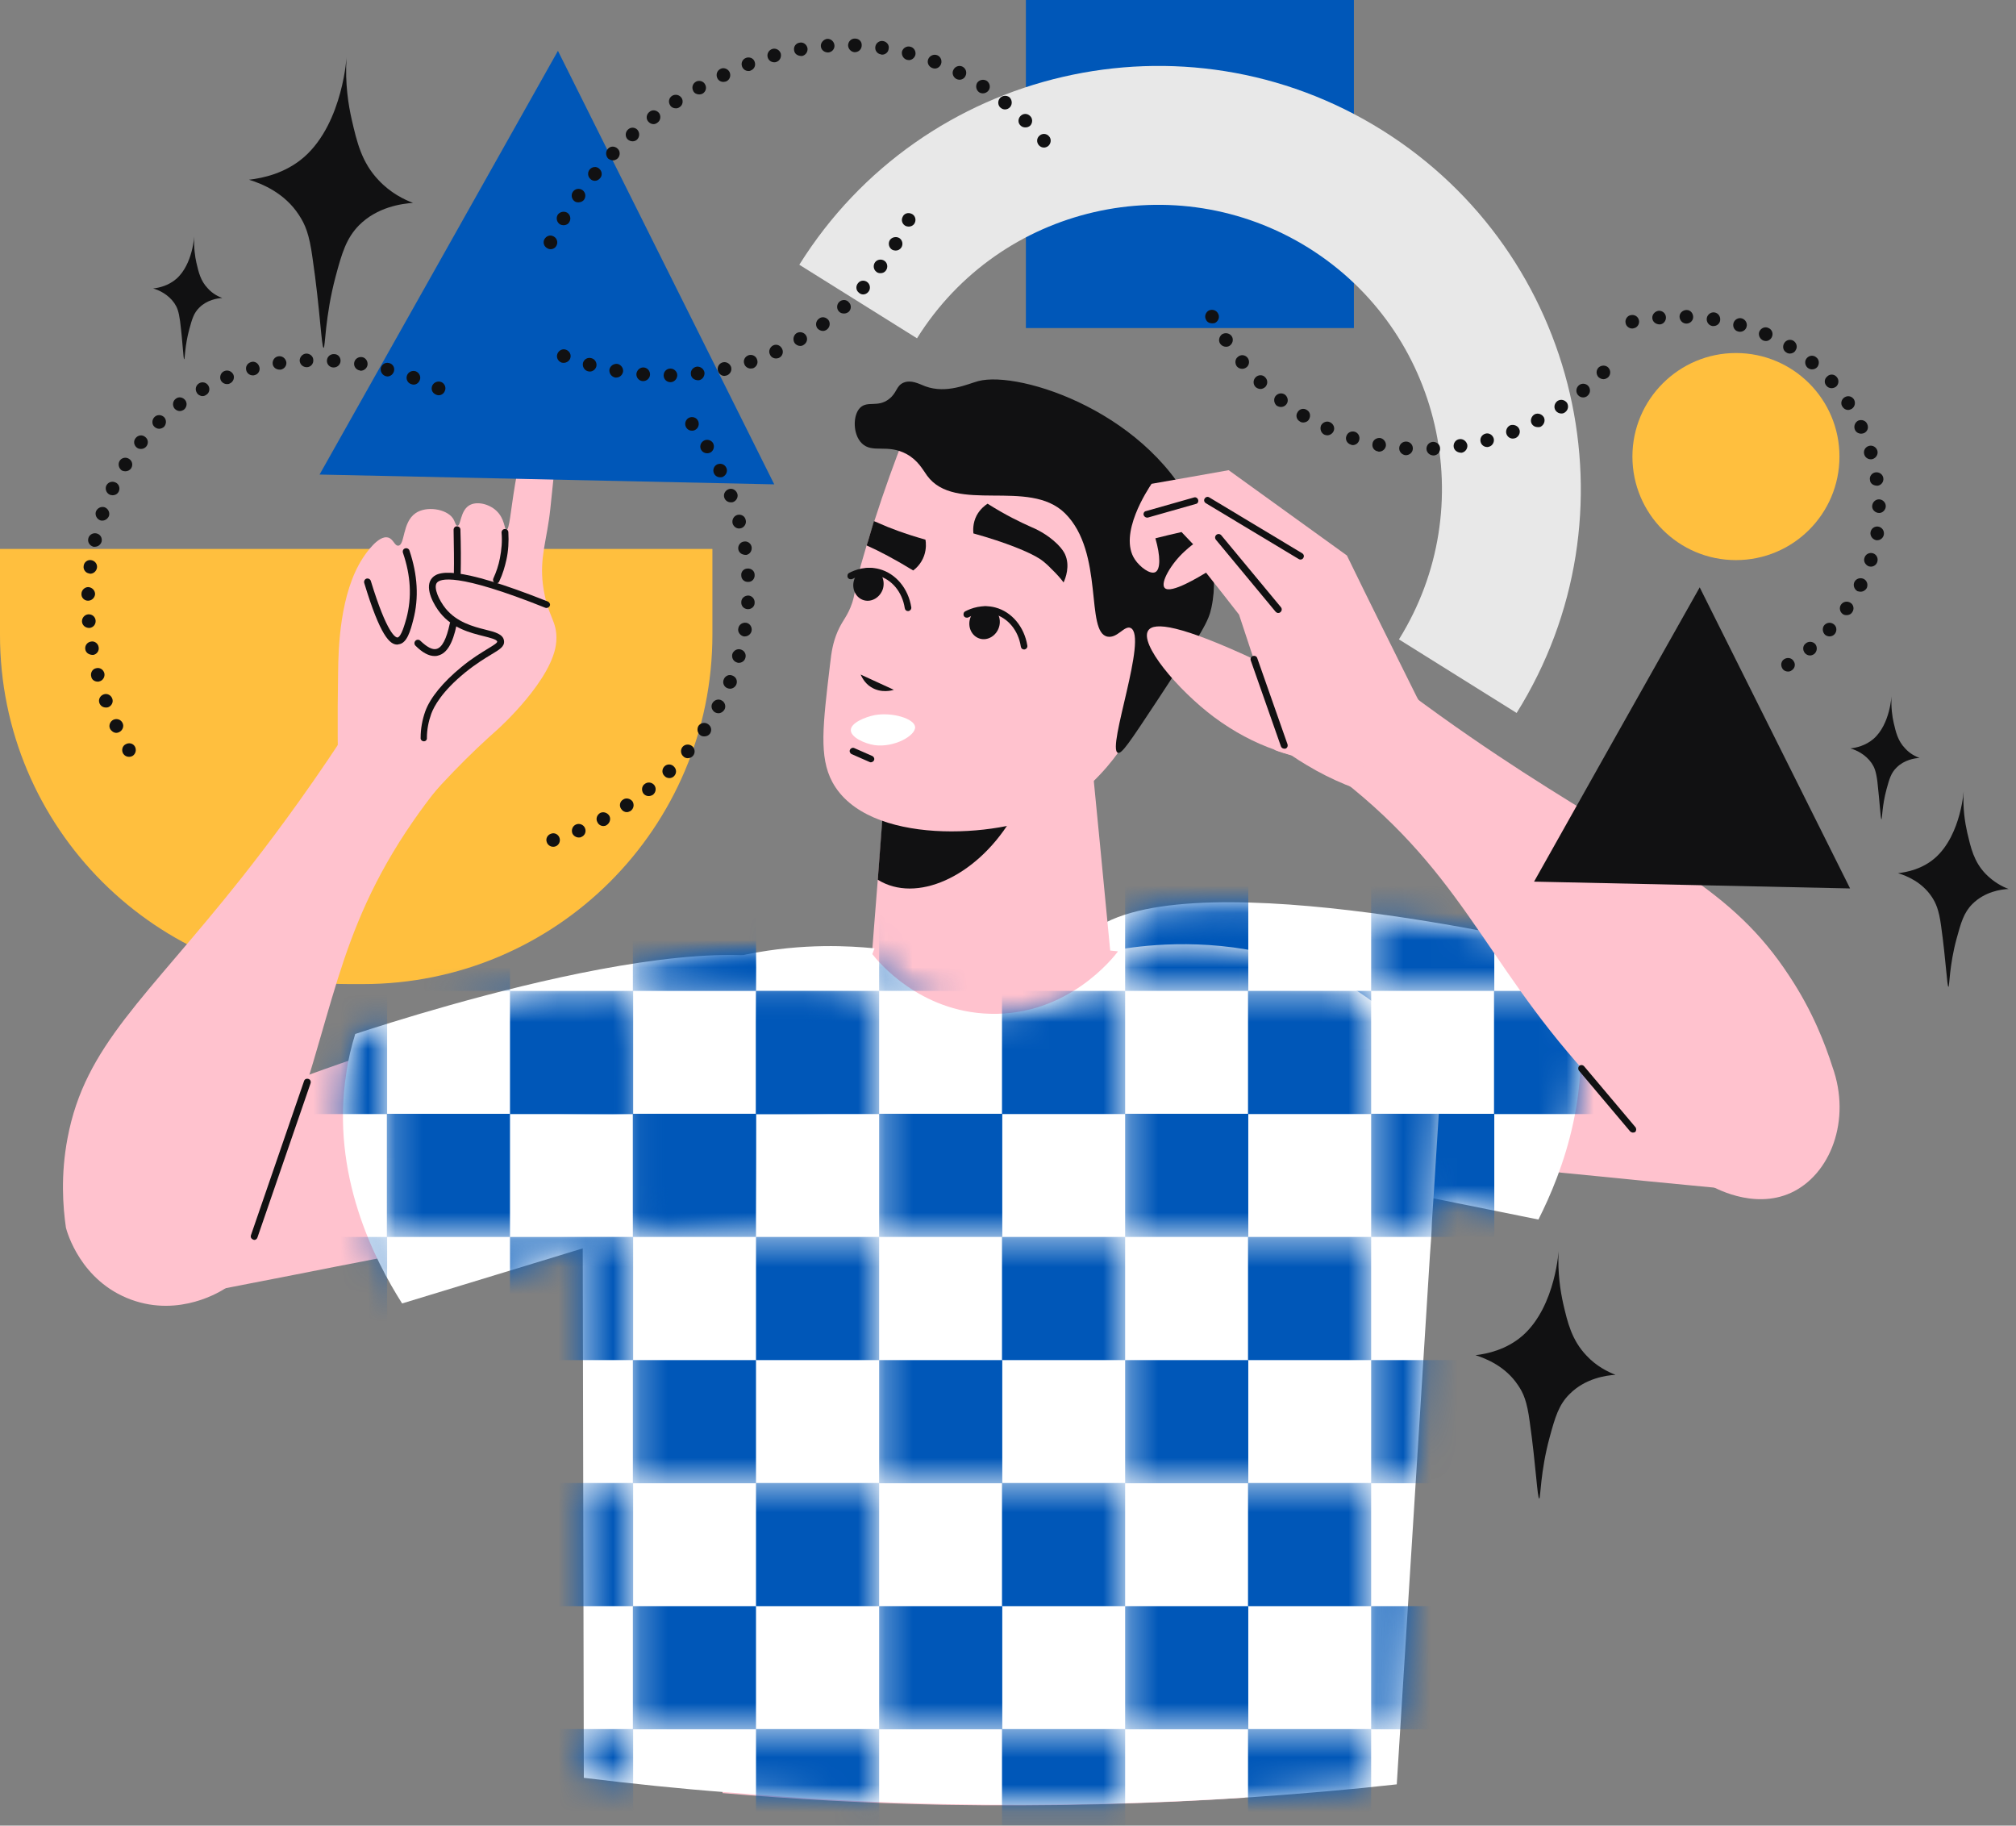 <?xml version="1.0" encoding="UTF-8"?> <svg xmlns="http://www.w3.org/2000/svg" width="74" height="67" viewBox="0 0 74 67" fill="none"><rect x="0" y="0" width="74" height="67" fill="#808080" stroke="none"/><path d="M11.88 12.766C11.94 12.766 11.93 11.606 12.32 10.146C12.55 9.286 12.71 8.746 13.18 8.266C13.85 7.596 14.74 7.476 15.16 7.446C14.84 7.326 14.34 7.086 13.9 6.616C13.27 5.956 13.1 5.206 12.91 4.386C12.79 3.856 12.66 3.076 12.72 2.106C12.73 1.946 12.62 4.486 11.16 5.766C10.47 6.366 9.65 6.536 9.14 6.596C9.63 6.746 10.45 7.086 10.97 7.886C11.2 8.236 11.35 8.576 11.47 9.456C11.75 11.356 11.8 12.766 11.88 12.766Z" fill="#111112"></path><path d="M6.76 13.186C6.79 13.186 6.78 12.696 6.95 12.076C7.05 11.716 7.11 11.486 7.32 11.286C7.6 11.006 7.98 10.946 8.16 10.936C8.02 10.886 7.81 10.786 7.63 10.586C7.36 10.306 7.29 9.986 7.21 9.646C7.16 9.426 7.11 9.096 7.13 8.686C7.13 8.616 7.09 9.696 6.47 10.236C6.18 10.486 5.83 10.566 5.62 10.586C5.83 10.646 6.17 10.796 6.4 11.126C6.5 11.276 6.56 11.416 6.61 11.786C6.71 12.586 6.73 13.186 6.76 13.186Z" fill="#111112"></path><path d="M69.06 30.066C69.09 30.066 69.08 29.576 69.25 28.956C69.35 28.596 69.41 28.366 69.62 28.166C69.9 27.886 70.28 27.826 70.46 27.816C70.32 27.766 70.11 27.666 69.93 27.466C69.66 27.186 69.59 26.866 69.51 26.526C69.46 26.306 69.41 25.976 69.43 25.566C69.43 25.496 69.39 26.576 68.77 27.116C68.48 27.366 68.13 27.446 67.92 27.466C68.13 27.526 68.47 27.676 68.7 28.006C68.8 28.156 68.86 28.296 68.91 28.666C69 29.466 69.03 30.066 69.06 30.066Z" fill="#111112"></path><path d="M56.5 54.996C56.55 54.996 56.54 54.006 56.88 52.756C57.08 52.026 57.21 51.556 57.62 51.156C58.19 50.586 58.95 50.476 59.3 50.456C59.02 50.346 58.6 50.146 58.23 49.746C57.69 49.176 57.54 48.536 57.38 47.846C57.28 47.396 57.17 46.726 57.21 45.906C57.22 45.766 57.13 47.936 55.88 49.026C55.29 49.536 54.59 49.686 54.16 49.736C54.57 49.866 55.27 50.156 55.72 50.836C55.92 51.126 56.05 51.426 56.15 52.176C56.38 53.796 56.43 54.996 56.5 54.996Z" fill="#111112"></path><path d="M71.52 36.216C71.56 36.216 71.55 35.436 71.82 34.446C71.98 33.866 72.08 33.496 72.4 33.176C72.85 32.726 73.45 32.636 73.73 32.626C73.51 32.546 73.18 32.376 72.88 32.066C72.45 31.616 72.34 31.106 72.21 30.556C72.13 30.196 72.04 29.676 72.08 29.016C72.09 28.906 72.01 30.626 71.03 31.486C70.56 31.896 70.01 32.006 69.67 32.046C70 32.146 70.55 32.376 70.91 32.916C71.06 33.146 71.17 33.386 71.25 33.976C71.43 35.266 71.47 36.216 71.52 36.216Z" fill="#111112"></path><path d="M37.657 12.04L49.697 12.04V3.8147e-05L37.657 3.8147e-05V12.04Z" fill="#0057B8"></path><path d="M12.82 36.116H13.32C20.41 36.116 26.15 30.376 26.15 23.286V20.146H1.30237e-05V23.286C-0.01 30.376 5.74 36.116 12.82 36.116Z" fill="#FFBF3E"></path><path d="M62.14 32.686C62.1 32.686 62.06 32.666 62.04 32.636L61.31 31.606C61.27 31.546 61.28 31.476 61.34 31.436C61.4 31.396 61.47 31.406 61.51 31.466L62.24 32.496C62.28 32.556 62.27 32.626 62.21 32.666C62.19 32.676 62.16 32.686 62.14 32.686Z" fill="#111112"></path><path d="M56.28 35.397L57.57 35.706C60 36.297 63.03 37.106 66.51 38.187L65.15 43.806C63.01 43.587 60.87 43.397 58.73 43.176C57.8 43.087 56.88 42.996 55.95 42.897C54.09 42.717 52.23 42.547 50.37 42.346C46.68 40.187 43 38.007 39.3 35.837C39.44 35.627 39.66 35.306 39.98 34.956C41.67 33.276 44.9 32.687 56.28 35.397Z" fill="#FFC2CE"></path><path d="M57.23 34.746C57.41 35.187 57.57 35.647 57.7 36.157C58.63 39.786 57.32 43.077 56.47 44.757C52.3 43.916 48.14 43.077 43.97 42.236C43.27 41.776 42.38 41.087 41.53 40.087C40.18 38.486 39.58 36.856 39.3 35.856C39.28 35.507 39.35 35.197 39.46 34.937C41.13 31.247 54.79 34.206 57.23 34.746Z" fill="white"></path><mask id="mask0_1_47772" style="mask-type:luminance" maskUnits="userSpaceOnUse" x="39" y="33" width="20" height="12"><path d="M57.23 34.746C57.41 35.187 57.57 35.647 57.7 36.157C58.63 39.786 57.32 43.077 56.47 44.757C52.3 43.916 48.14 43.077 43.97 42.236C43.27 41.776 42.38 41.087 41.53 40.087C40.18 38.486 39.58 36.856 39.3 35.856C39.28 35.507 39.35 35.197 39.46 34.937C41.13 31.247 54.79 34.206 57.23 34.746Z" fill="white"></path></mask><g mask="url(#mask0_1_47772)"><mask id="mask1_1_47772" style="mask-type:luminance" maskUnits="userSpaceOnUse" x="50" y="27" width="10" height="10"><path d="M59.36 27.336H50.33V36.366H59.36V27.336Z" fill="white"></path></mask><g mask="url(#mask1_1_47772)"><path d="M54.85 31.846H50.33V36.366H54.85V31.846Z" fill="#0057B8"></path></g></g><mask id="mask2_1_47772" style="mask-type:luminance" maskUnits="userSpaceOnUse" x="39" y="33" width="20" height="12"><path d="M57.23 34.746C57.41 35.187 57.57 35.647 57.7 36.157C58.63 39.786 57.32 43.077 56.47 44.757C52.3 43.916 48.14 43.077 43.97 42.236C43.27 41.776 42.38 41.087 41.53 40.087C40.18 38.486 39.58 36.856 39.3 35.856C39.28 35.507 39.35 35.197 39.46 34.937C41.13 31.247 54.79 34.206 57.23 34.746Z" fill="white"></path></mask><g mask="url(#mask2_1_47772)"><mask id="mask3_1_47772" style="mask-type:luminance" maskUnits="userSpaceOnUse" x="50" y="36" width="10" height="10"><path d="M59.36 36.367H50.33V45.397H59.36V36.367Z" fill="white"></path></mask><g mask="url(#mask3_1_47772)"><path d="M59.36 36.367H54.84V40.887H59.36V36.367Z" fill="#0057B8"></path></g><mask id="mask4_1_47772" style="mask-type:luminance" maskUnits="userSpaceOnUse" x="50" y="36" width="10" height="10"><path d="M59.36 36.367H50.33V45.397H59.36V36.367Z" fill="white"></path></mask><g mask="url(#mask4_1_47772)"><path d="M54.85 40.877H50.33V45.397H54.85V40.877Z" fill="#0057B8"></path></g></g><mask id="mask5_1_47772" style="mask-type:luminance" maskUnits="userSpaceOnUse" x="39" y="33" width="20" height="12"><path d="M57.23 34.746C57.41 35.187 57.57 35.647 57.7 36.157C58.63 39.786 57.32 43.077 56.47 44.757C52.3 43.916 48.14 43.077 43.97 42.236C43.27 41.776 42.38 41.087 41.53 40.087C40.18 38.486 39.58 36.856 39.3 35.856C39.28 35.507 39.35 35.197 39.46 34.937C41.13 31.247 54.79 34.206 57.23 34.746Z" fill="white"></path></mask><g mask="url(#mask5_1_47772)"><mask id="mask6_1_47772" style="mask-type:luminance" maskUnits="userSpaceOnUse" x="41" y="27" width="10" height="10"><path d="M50.33 27.336H41.3V36.366H50.33V27.336Z" fill="white"></path></mask><g mask="url(#mask6_1_47772)"><path d="M45.82 31.846H41.3V36.366H45.82V31.846Z" fill="#0057B8"></path></g></g><mask id="mask7_1_47772" style="mask-type:luminance" maskUnits="userSpaceOnUse" x="39" y="33" width="20" height="12"><path d="M57.23 34.746C57.41 35.187 57.57 35.647 57.7 36.157C58.63 39.786 57.32 43.077 56.47 44.757C52.3 43.916 48.14 43.077 43.97 42.236C43.27 41.776 42.38 41.087 41.53 40.087C40.18 38.486 39.58 36.856 39.3 35.856C39.28 35.507 39.35 35.197 39.46 34.937C41.13 31.247 54.79 34.206 57.23 34.746Z" fill="white"></path></mask><g mask="url(#mask7_1_47772)"><mask id="mask8_1_47772" style="mask-type:luminance" maskUnits="userSpaceOnUse" x="41" y="36" width="10" height="10"><path d="M50.33 36.367H41.3V45.397H50.33V36.367Z" fill="white"></path></mask><g mask="url(#mask8_1_47772)"><path d="M50.33 36.367H45.81V40.887H50.33V36.367Z" fill="#0057B8"></path></g><mask id="mask9_1_47772" style="mask-type:luminance" maskUnits="userSpaceOnUse" x="41" y="36" width="10" height="10"><path d="M50.33 36.367H41.3V45.397H50.33V36.367Z" fill="white"></path></mask><g mask="url(#mask9_1_47772)"><path d="M45.82 40.877H41.3V45.397H45.82V40.877Z" fill="#0057B8"></path></g></g><mask id="mask10_1_47772" style="mask-type:luminance" maskUnits="userSpaceOnUse" x="39" y="33" width="20" height="12"><path d="M57.23 34.746C57.41 35.187 57.57 35.647 57.7 36.157C58.63 39.786 57.32 43.077 56.47 44.757C52.3 43.916 48.14 43.077 43.97 42.236C43.27 41.776 42.38 41.087 41.53 40.087C40.18 38.486 39.58 36.856 39.3 35.856C39.28 35.507 39.35 35.197 39.46 34.937C41.13 31.247 54.79 34.206 57.23 34.746Z" fill="white"></path></mask><g mask="url(#mask10_1_47772)"> </g><mask id="mask11_1_47772" style="mask-type:luminance" maskUnits="userSpaceOnUse" x="39" y="33" width="20" height="12"><path d="M57.23 34.746C57.41 35.187 57.57 35.647 57.7 36.157C58.63 39.786 57.32 43.077 56.47 44.757C52.3 43.916 48.14 43.077 43.97 42.236C43.27 41.776 42.38 41.087 41.53 40.087C40.18 38.486 39.58 36.856 39.3 35.856C39.28 35.507 39.35 35.197 39.46 34.937C41.13 31.247 54.79 34.206 57.23 34.746Z" fill="white"></path></mask><g mask="url(#mask11_1_47772)"><mask id="mask12_1_47772" style="mask-type:luminance" maskUnits="userSpaceOnUse" x="32" y="36" width="10" height="10"><path d="M41.3 36.367H32.27V45.397H41.3V36.367Z" fill="white"></path></mask><g mask="url(#mask12_1_47772)"><path d="M41.3 36.367H36.78V40.887H41.3V36.367Z" fill="#0057B8"></path></g></g><path d="M22.25 37.956C22.32 39.636 22.49 41.416 22.74 43.316C22.83 43.966 22.93 44.636 23.05 45.316C23.51 48.026 24.18 50.926 25.15 53.926C25.72 55.676 26.34 57.316 26.99 58.846C26.84 61.176 26.68 63.486 26.52 65.806C29.07 66.026 31.76 66.176 34.59 66.236C38.52 66.306 42.23 66.206 45.69 65.976C45.62 63.826 45.53 61.676 45.44 59.526C45.94 58.566 46.43 57.566 46.88 56.526C48.56 52.716 49.62 48.976 50.27 45.456C50.37 44.836 50.48 44.216 50.56 43.616C50.85 41.526 51.02 39.536 51.09 37.686C49.59 37.026 47.45 36.186 44.79 35.566C44.44 35.496 44.07 35.406 43.7 35.326C42.77 35.146 41.79 34.986 40.76 34.886C39.48 34.736 38.16 34.646 36.74 34.666C35.06 34.676 33.5 34.816 32.03 35.036C31.15 35.166 30.34 35.316 29.57 35.476C29.26 35.546 28.97 35.626 28.67 35.696C25.95 36.366 23.77 37.246 22.25 37.956Z" fill="#FFC2CE"></path><path d="M31.65 39.716H41.22C40.84 35.866 40.48 32.006 40.1 28.156H32.54C32.44 29.536 32.33 30.906 32.22 32.286C32.02 34.766 31.84 37.236 31.65 39.716Z" fill="#FFC2CE"></path><path d="M32.22 32.286C33.63 33.166 35.8 32.186 37.08 30.126C37.49 29.486 37.75 28.806 37.9 28.156H32.54C32.43 29.536 32.32 30.906 32.22 32.286Z" fill="#111112"></path><path d="M37.7 39.966C37.36 40.676 36.65 40.956 36.19 40.756C35.8 40.586 35.68 40.116 35.66 40.036L37.7 39.966Z" fill="#111112"></path><path d="M46.26 39.916C45.79 40.246 44.98 40.717 43.89 40.926C42.11 41.276 40.68 40.736 40.12 40.486L46.26 39.916Z" fill="#111112"></path><path d="M33.15 40.576C32.62 40.796 31.73 41.086 30.62 41.066C28.81 41.036 27.52 40.206 27.02 39.846L33.15 40.576Z" fill="#111112"></path><path d="M21.38 39.186C21.38 40.956 21.38 42.716 21.39 44.486V45.896C21.4 52.346 21.42 58.786 21.43 65.246C23.14 65.456 24.92 65.646 26.79 65.786C29.34 66.006 32.03 66.156 34.86 66.216C38.79 66.286 42.5 66.186 45.96 65.956C47.81 65.826 49.58 65.676 51.27 65.486C51.68 59.006 52.08 52.516 52.49 46.026C52.52 45.646 52.55 45.246 52.56 44.846C52.68 43.076 52.78 41.296 52.9 39.536C52.41 38.746 51.72 37.876 50.78 37.076C50 36.426 49.18 35.946 48.34 35.586C47.8 35.346 47.25 35.176 46.71 35.046C44.1 34.386 41.75 34.726 41.03 34.856V34.926C40.87 35.136 39.2 37.286 36.34 37.206C33.74 37.136 32.22 35.276 32.02 35.016L32.1 34.806L32.02 34.796C31.25 34.726 29.53 34.596 27.4 35.026C26.84 35.146 26.27 35.286 25.69 35.516C24.38 35.986 23.13 36.756 22.16 37.946C21.88 38.306 21.62 38.716 21.38 39.186Z" fill="white"></path><path d="M14.05 38.496L12.8 38.926C10.44 39.746 7.5 40.846 4.14 42.257L6.04 47.717C8.15 47.297 10.26 46.897 12.37 46.477C13.29 46.297 14.2 46.127 15.11 45.937C16.95 45.577 18.77 45.227 20.61 44.856C24.07 42.346 27.53 39.827 31 37.316C30.84 37.127 30.59 36.816 30.24 36.507C28.39 34.986 25.12 34.706 14.05 38.496Z" fill="#FFC2CE"></path><path d="M13.04 37.947C12.9 38.397 12.78 38.877 12.71 39.397C12.13 43.096 13.75 46.246 14.76 47.837C18.83 46.596 22.89 45.356 26.96 44.127C27.61 43.606 28.43 42.837 29.18 41.746C30.37 40.026 30.81 38.346 30.99 37.316C30.97 36.967 30.88 36.666 30.74 36.416C28.74 32.907 15.42 37.166 13.04 37.947Z" fill="white"></path><mask id="mask13_1_47772" style="mask-type:luminance" maskUnits="userSpaceOnUse" x="21" y="34" width="32" height="33"><path d="M21.38 39.186C21.38 40.956 21.38 42.716 21.39 44.486V45.896C21.4 52.346 21.42 58.786 21.43 65.246C23.14 65.456 24.92 65.646 26.79 65.786C29.34 66.006 32.03 66.156 34.86 66.216C38.79 66.286 42.5 66.186 45.96 65.956C47.81 65.826 49.58 65.676 51.27 65.486C51.68 59.006 52.08 52.516 52.49 46.026C52.52 45.646 52.55 45.246 52.56 44.846C52.68 43.076 52.78 41.296 52.9 39.536C52.41 38.746 51.72 37.876 50.78 37.076C50 36.426 49.18 35.946 48.34 35.586C47.8 35.346 47.25 35.176 46.71 35.046C44.1 34.386 41.75 34.726 41.03 34.856V34.926C40.87 35.136 39.2 37.286 36.34 37.206C33.74 37.136 32.22 35.276 32.02 35.016L32.1 34.806L32.02 34.796C31.25 34.726 29.53 34.596 27.4 35.026C26.84 35.146 26.27 35.286 25.69 35.516C24.38 35.986 23.13 36.756 22.16 37.946C21.88 38.306 21.62 38.716 21.38 39.186Z" fill="white"></path></mask><g mask="url(#mask13_1_47772)"><mask id="mask14_1_47772" style="mask-type:luminance" maskUnits="userSpaceOnUse" x="50" y="27" width="10" height="10"><path d="M59.36 27.336H50.33V36.366H59.36V27.336Z" fill="white"></path></mask><g mask="url(#mask14_1_47772)"><path d="M54.85 31.846H50.33V36.366H54.85V31.846Z" fill="#0057B8"></path></g></g><mask id="mask15_1_47772" style="mask-type:luminance" maskUnits="userSpaceOnUse" x="21" y="34" width="32" height="33"><path d="M21.38 39.186C21.38 40.956 21.38 42.716 21.39 44.486V45.896C21.4 52.346 21.42 58.786 21.43 65.246C23.14 65.456 24.92 65.646 26.79 65.786C29.34 66.006 32.03 66.156 34.86 66.216C38.79 66.286 42.5 66.186 45.96 65.956C47.81 65.826 49.58 65.676 51.27 65.486C51.68 59.006 52.08 52.516 52.49 46.026C52.52 45.646 52.55 45.246 52.56 44.846C52.68 43.076 52.78 41.296 52.9 39.536C52.41 38.746 51.72 37.876 50.78 37.076C50 36.426 49.18 35.946 48.34 35.586C47.8 35.346 47.25 35.176 46.71 35.046C44.1 34.386 41.75 34.726 41.03 34.856V34.926C40.87 35.136 39.2 37.286 36.34 37.206C33.74 37.136 32.22 35.276 32.02 35.016L32.1 34.806L32.02 34.796C31.25 34.726 29.53 34.596 27.4 35.026C26.84 35.146 26.27 35.286 25.69 35.516C24.38 35.986 23.13 36.756 22.16 37.946C21.88 38.306 21.62 38.716 21.38 39.186Z" fill="white"></path></mask><g mask="url(#mask15_1_47772)"><mask id="mask16_1_47772" style="mask-type:luminance" maskUnits="userSpaceOnUse" x="50" y="36" width="10" height="10"><path d="M59.36 36.366H50.33V45.396H59.36V36.366Z" fill="white"></path></mask><g mask="url(#mask16_1_47772)"><path d="M54.85 40.876H50.33V45.396H54.85V40.876Z" fill="#0057B8"></path></g></g><mask id="mask17_1_47772" style="mask-type:luminance" maskUnits="userSpaceOnUse" x="21" y="34" width="32" height="33"><path d="M21.38 39.186C21.38 40.956 21.38 42.716 21.39 44.486V45.896C21.4 52.346 21.42 58.786 21.43 65.246C23.14 65.456 24.92 65.646 26.79 65.786C29.34 66.006 32.03 66.156 34.86 66.216C38.79 66.286 42.5 66.186 45.96 65.956C47.81 65.826 49.58 65.676 51.27 65.486C51.68 59.006 52.08 52.516 52.49 46.026C52.52 45.646 52.55 45.246 52.56 44.846C52.68 43.076 52.78 41.296 52.9 39.536C52.41 38.746 51.72 37.876 50.78 37.076C50 36.426 49.18 35.946 48.34 35.586C47.8 35.346 47.25 35.176 46.71 35.046C44.1 34.386 41.75 34.726 41.03 34.856V34.926C40.87 35.136 39.2 37.286 36.34 37.206C33.74 37.136 32.22 35.276 32.02 35.016L32.1 34.806L32.02 34.796C31.25 34.726 29.53 34.596 27.4 35.026C26.84 35.146 26.27 35.286 25.69 35.516C24.38 35.986 23.13 36.756 22.16 37.946C21.88 38.306 21.62 38.716 21.38 39.186Z" fill="white"></path></mask><g mask="url(#mask17_1_47772)"><mask id="mask18_1_47772" style="mask-type:luminance" maskUnits="userSpaceOnUse" x="50" y="45" width="10" height="10"><path d="M59.36 45.396H50.33V54.426H59.36V45.396Z" fill="white"></path></mask><g mask="url(#mask18_1_47772)"><path d="M54.85 49.916H50.33V54.436H54.85V49.916Z" fill="#0057B8"></path></g></g><mask id="mask19_1_47772" style="mask-type:luminance" maskUnits="userSpaceOnUse" x="21" y="34" width="32" height="33"><path d="M21.38 39.186C21.38 40.956 21.38 42.716 21.39 44.486V45.896C21.4 52.346 21.42 58.786 21.43 65.246C23.14 65.456 24.92 65.646 26.79 65.786C29.34 66.006 32.03 66.156 34.86 66.216C38.79 66.286 42.5 66.186 45.96 65.956C47.81 65.826 49.58 65.676 51.27 65.486C51.68 59.006 52.08 52.516 52.49 46.026C52.52 45.646 52.55 45.246 52.56 44.846C52.68 43.076 52.78 41.296 52.9 39.536C52.41 38.746 51.72 37.876 50.78 37.076C50 36.426 49.18 35.946 48.34 35.586C47.8 35.346 47.25 35.176 46.71 35.046C44.1 34.386 41.75 34.726 41.03 34.856V34.926C40.87 35.136 39.2 37.286 36.34 37.206C33.74 37.136 32.22 35.276 32.02 35.016L32.1 34.806L32.02 34.796C31.25 34.726 29.53 34.596 27.4 35.026C26.84 35.146 26.27 35.286 25.69 35.516C24.38 35.986 23.13 36.756 22.16 37.946C21.88 38.306 21.62 38.716 21.38 39.186Z" fill="white"></path></mask><g mask="url(#mask19_1_47772)"><mask id="mask20_1_47772" style="mask-type:luminance" maskUnits="userSpaceOnUse" x="50" y="54" width="10" height="10"><path d="M59.36 54.426H50.33V63.456H59.36V54.426Z" fill="white"></path></mask><g mask="url(#mask20_1_47772)"><path d="M54.85 58.946H50.33V63.466H54.85V58.946Z" fill="#0057B8"></path></g></g><mask id="mask21_1_47772" style="mask-type:luminance" maskUnits="userSpaceOnUse" x="21" y="34" width="32" height="33"><path d="M21.38 39.186C21.38 40.956 21.38 42.716 21.39 44.486V45.896C21.4 52.346 21.42 58.786 21.43 65.246C23.14 65.456 24.92 65.646 26.79 65.786C29.34 66.006 32.03 66.156 34.86 66.216C38.79 66.286 42.5 66.186 45.96 65.956C47.81 65.826 49.58 65.676 51.27 65.486C51.68 59.006 52.08 52.516 52.49 46.026C52.52 45.646 52.55 45.246 52.56 44.846C52.68 43.076 52.78 41.296 52.9 39.536C52.41 38.746 51.72 37.876 50.78 37.076C50 36.426 49.18 35.946 48.34 35.586C47.8 35.346 47.25 35.176 46.71 35.046C44.1 34.386 41.75 34.726 41.03 34.856V34.926C40.87 35.136 39.2 37.286 36.34 37.206C33.74 37.136 32.22 35.276 32.02 35.016L32.1 34.806L32.02 34.796C31.25 34.726 29.53 34.596 27.4 35.026C26.84 35.146 26.27 35.286 25.69 35.516C24.38 35.986 23.13 36.756 22.16 37.946C21.88 38.306 21.62 38.716 21.38 39.186Z" fill="white"></path></mask><g mask="url(#mask21_1_47772)"><mask id="mask22_1_47772" style="mask-type:luminance" maskUnits="userSpaceOnUse" x="41" y="27" width="10" height="10"><path d="M50.33 27.336H41.3V36.366H50.33V27.336Z" fill="white"></path></mask><g mask="url(#mask22_1_47772)"><path d="M45.82 31.846H41.3V36.366H45.82V31.846Z" fill="#0057B8"></path></g></g><mask id="mask23_1_47772" style="mask-type:luminance" maskUnits="userSpaceOnUse" x="21" y="34" width="32" height="33"><path d="M21.38 39.186C21.38 40.956 21.38 42.716 21.39 44.486V45.896C21.4 52.346 21.42 58.786 21.43 65.246C23.14 65.456 24.92 65.646 26.79 65.786C29.34 66.006 32.03 66.156 34.86 66.216C38.79 66.286 42.5 66.186 45.96 65.956C47.81 65.826 49.58 65.676 51.27 65.486C51.68 59.006 52.08 52.516 52.49 46.026C52.52 45.646 52.55 45.246 52.56 44.846C52.68 43.076 52.78 41.296 52.9 39.536C52.41 38.746 51.72 37.876 50.78 37.076C50 36.426 49.18 35.946 48.34 35.586C47.8 35.346 47.25 35.176 46.71 35.046C44.1 34.386 41.75 34.726 41.03 34.856V34.926C40.87 35.136 39.2 37.286 36.34 37.206C33.74 37.136 32.22 35.276 32.02 35.016L32.1 34.806L32.02 34.796C31.25 34.726 29.53 34.596 27.4 35.026C26.84 35.146 26.27 35.286 25.69 35.516C24.38 35.986 23.13 36.756 22.16 37.946C21.88 38.306 21.62 38.716 21.38 39.186Z" fill="white"></path></mask><g mask="url(#mask23_1_47772)"><mask id="mask24_1_47772" style="mask-type:luminance" maskUnits="userSpaceOnUse" x="41" y="36" width="10" height="10"><path d="M50.33 36.366H41.3V45.396H50.33V36.366Z" fill="white"></path></mask><g mask="url(#mask24_1_47772)"><path d="M50.33 36.366H45.81V40.886H50.33V36.366Z" fill="#0057B8"></path></g><mask id="mask25_1_47772" style="mask-type:luminance" maskUnits="userSpaceOnUse" x="41" y="36" width="10" height="10"><path d="M50.33 36.366H41.3V45.396H50.33V36.366Z" fill="white"></path></mask><g mask="url(#mask25_1_47772)"><path d="M45.82 40.876H41.3V45.396H45.82V40.876Z" fill="#0057B8"></path></g></g><mask id="mask26_1_47772" style="mask-type:luminance" maskUnits="userSpaceOnUse" x="21" y="34" width="32" height="33"><path d="M21.38 39.186C21.38 40.956 21.38 42.716 21.39 44.486V45.896C21.4 52.346 21.42 58.786 21.43 65.246C23.14 65.456 24.92 65.646 26.79 65.786C29.34 66.006 32.03 66.156 34.86 66.216C38.79 66.286 42.5 66.186 45.96 65.956C47.81 65.826 49.58 65.676 51.27 65.486C51.68 59.006 52.08 52.516 52.49 46.026C52.52 45.646 52.55 45.246 52.56 44.846C52.68 43.076 52.78 41.296 52.9 39.536C52.41 38.746 51.72 37.876 50.78 37.076C50 36.426 49.18 35.946 48.34 35.586C47.8 35.346 47.25 35.176 46.71 35.046C44.1 34.386 41.75 34.726 41.03 34.856V34.926C40.87 35.136 39.2 37.286 36.34 37.206C33.74 37.136 32.22 35.276 32.02 35.016L32.1 34.806L32.02 34.796C31.25 34.726 29.53 34.596 27.4 35.026C26.84 35.146 26.27 35.286 25.69 35.516C24.38 35.986 23.13 36.756 22.16 37.946C21.88 38.306 21.62 38.716 21.38 39.186Z" fill="white"></path></mask><g mask="url(#mask26_1_47772)"><mask id="mask27_1_47772" style="mask-type:luminance" maskUnits="userSpaceOnUse" x="41" y="45" width="10" height="10"><path d="M50.33 45.396H41.3V54.426H50.33V45.396Z" fill="white"></path></mask><g mask="url(#mask27_1_47772)"><path d="M50.33 45.396H45.81V49.916H50.33V45.396Z" fill="#0057B8"></path></g><mask id="mask28_1_47772" style="mask-type:luminance" maskUnits="userSpaceOnUse" x="41" y="45" width="10" height="10"><path d="M50.33 45.396H41.3V54.426H50.33V45.396Z" fill="white"></path></mask><g mask="url(#mask28_1_47772)"><path d="M45.82 49.916H41.3V54.436H45.82V49.916Z" fill="#0057B8"></path></g></g><mask id="mask29_1_47772" style="mask-type:luminance" maskUnits="userSpaceOnUse" x="21" y="34" width="32" height="33"><path d="M21.38 39.186C21.38 40.956 21.38 42.716 21.39 44.486V45.896C21.4 52.346 21.42 58.786 21.43 65.246C23.14 65.456 24.92 65.646 26.79 65.786C29.34 66.006 32.03 66.156 34.86 66.216C38.79 66.286 42.5 66.186 45.96 65.956C47.81 65.826 49.58 65.676 51.27 65.486C51.68 59.006 52.08 52.516 52.49 46.026C52.52 45.646 52.55 45.246 52.56 44.846C52.68 43.076 52.78 41.296 52.9 39.536C52.41 38.746 51.72 37.876 50.78 37.076C50 36.426 49.18 35.946 48.34 35.586C47.8 35.346 47.25 35.176 46.71 35.046C44.1 34.386 41.75 34.726 41.03 34.856V34.926C40.87 35.136 39.2 37.286 36.34 37.206C33.74 37.136 32.22 35.276 32.02 35.016L32.1 34.806L32.02 34.796C31.25 34.726 29.53 34.596 27.4 35.026C26.84 35.146 26.27 35.286 25.69 35.516C24.38 35.986 23.13 36.756 22.16 37.946C21.88 38.306 21.62 38.716 21.38 39.186Z" fill="white"></path></mask><g mask="url(#mask29_1_47772)"><mask id="mask30_1_47772" style="mask-type:luminance" maskUnits="userSpaceOnUse" x="41" y="54" width="10" height="10"><path d="M50.33 54.426H41.3V63.456H50.33V54.426Z" fill="white"></path></mask><g mask="url(#mask30_1_47772)"><path d="M50.33 54.426H45.81V58.946H50.33V54.426Z" fill="#0057B8"></path></g><mask id="mask31_1_47772" style="mask-type:luminance" maskUnits="userSpaceOnUse" x="41" y="54" width="10" height="10"><path d="M50.33 54.426H41.3V63.456H50.33V54.426Z" fill="white"></path></mask><g mask="url(#mask31_1_47772)"><path d="M45.82 58.946H41.3V63.466H45.82V58.946Z" fill="#0057B8"></path></g></g><mask id="mask32_1_47772" style="mask-type:luminance" maskUnits="userSpaceOnUse" x="21" y="34" width="32" height="33"><path d="M21.38 39.186C21.38 40.956 21.38 42.716 21.39 44.486V45.896C21.4 52.346 21.42 58.786 21.43 65.246C23.14 65.456 24.92 65.646 26.79 65.786C29.34 66.006 32.03 66.156 34.86 66.216C38.79 66.286 42.5 66.186 45.96 65.956C47.81 65.826 49.58 65.676 51.27 65.486C51.68 59.006 52.08 52.516 52.49 46.026C52.52 45.646 52.55 45.246 52.56 44.846C52.68 43.076 52.78 41.296 52.9 39.536C52.41 38.746 51.72 37.876 50.78 37.076C50 36.426 49.18 35.946 48.34 35.586C47.8 35.346 47.25 35.176 46.71 35.046C44.1 34.386 41.75 34.726 41.03 34.856V34.926C40.87 35.136 39.2 37.286 36.34 37.206C33.74 37.136 32.22 35.276 32.02 35.016L32.1 34.806L32.02 34.796C31.25 34.726 29.53 34.596 27.4 35.026C26.84 35.146 26.27 35.286 25.69 35.516C24.38 35.986 23.13 36.756 22.16 37.946C21.88 38.306 21.62 38.716 21.38 39.186Z" fill="white"></path></mask><g mask="url(#mask32_1_47772)"><mask id="mask33_1_47772" style="mask-type:luminance" maskUnits="userSpaceOnUse" x="41" y="63" width="10" height="10"><path d="M50.33 63.456H41.3V72.486H50.33V63.456Z" fill="white"></path></mask><g mask="url(#mask33_1_47772)"><path d="M50.33 63.456H45.81V67.976H50.33V63.456Z" fill="#0057B8"></path></g></g><mask id="mask34_1_47772" style="mask-type:luminance" maskUnits="userSpaceOnUse" x="21" y="34" width="32" height="33"><path d="M21.38 39.186C21.38 40.956 21.38 42.716 21.39 44.486V45.896C21.4 52.346 21.42 58.786 21.43 65.246C23.14 65.456 24.92 65.646 26.79 65.786C29.34 66.006 32.03 66.156 34.86 66.216C38.79 66.286 42.5 66.186 45.96 65.956C47.81 65.826 49.58 65.676 51.27 65.486C51.68 59.006 52.08 52.516 52.49 46.026C52.52 45.646 52.55 45.246 52.56 44.846C52.68 43.076 52.78 41.296 52.9 39.536C52.41 38.746 51.72 37.876 50.78 37.076C50 36.426 49.18 35.946 48.34 35.586C47.8 35.346 47.25 35.176 46.71 35.046C44.1 34.386 41.75 34.726 41.03 34.856V34.926C40.87 35.136 39.2 37.286 36.34 37.206C33.74 37.136 32.22 35.276 32.02 35.016L32.1 34.806L32.02 34.796C31.25 34.726 29.53 34.596 27.4 35.026C26.84 35.146 26.27 35.286 25.69 35.516C24.38 35.986 23.13 36.756 22.16 37.946C21.88 38.306 21.62 38.716 21.38 39.186Z" fill="white"></path></mask><g mask="url(#mask34_1_47772)"><mask id="mask35_1_47772" style="mask-type:luminance" maskUnits="userSpaceOnUse" x="32" y="27" width="10" height="10"><path d="M41.3 27.336H32.27V36.366H41.3V27.336Z" fill="white"></path></mask><g mask="url(#mask35_1_47772)"><path d="M36.79 31.846H32.27V36.366H36.79V31.846Z" fill="#0057B8"></path></g></g><mask id="mask36_1_47772" style="mask-type:luminance" maskUnits="userSpaceOnUse" x="21" y="34" width="32" height="33"><path d="M21.38 39.186C21.38 40.956 21.38 42.716 21.39 44.486V45.896C21.4 52.346 21.42 58.786 21.43 65.246C23.14 65.456 24.92 65.646 26.79 65.786C29.34 66.006 32.03 66.156 34.86 66.216C38.79 66.286 42.5 66.186 45.96 65.956C47.81 65.826 49.58 65.676 51.27 65.486C51.68 59.006 52.08 52.516 52.49 46.026C52.52 45.646 52.55 45.246 52.56 44.846C52.68 43.076 52.78 41.296 52.9 39.536C52.41 38.746 51.72 37.876 50.78 37.076C50 36.426 49.18 35.946 48.34 35.586C47.8 35.346 47.25 35.176 46.71 35.046C44.1 34.386 41.75 34.726 41.03 34.856V34.926C40.87 35.136 39.2 37.286 36.34 37.206C33.74 37.136 32.22 35.276 32.02 35.016L32.1 34.806L32.02 34.796C31.25 34.726 29.53 34.596 27.4 35.026C26.84 35.146 26.27 35.286 25.69 35.516C24.38 35.986 23.13 36.756 22.16 37.946C21.88 38.306 21.62 38.716 21.38 39.186Z" fill="white"></path></mask><g mask="url(#mask36_1_47772)"><mask id="mask37_1_47772" style="mask-type:luminance" maskUnits="userSpaceOnUse" x="32" y="36" width="10" height="10"><path d="M41.3 36.366H32.27V45.396H41.3V36.366Z" fill="white"></path></mask><g mask="url(#mask37_1_47772)"><path d="M41.3 36.366H36.78V40.886H41.3V36.366Z" fill="#0057B8"></path></g><mask id="mask38_1_47772" style="mask-type:luminance" maskUnits="userSpaceOnUse" x="32" y="36" width="10" height="10"><path d="M41.3 36.366H32.27V45.396H41.3V36.366Z" fill="white"></path></mask><g mask="url(#mask38_1_47772)"><path d="M36.79 40.876H32.27V45.396H36.79V40.876Z" fill="#0057B8"></path></g></g><mask id="mask39_1_47772" style="mask-type:luminance" maskUnits="userSpaceOnUse" x="21" y="34" width="32" height="33"><path d="M21.38 39.186C21.38 40.956 21.38 42.716 21.39 44.486V45.896C21.4 52.346 21.42 58.786 21.43 65.246C23.14 65.456 24.92 65.646 26.79 65.786C29.34 66.006 32.03 66.156 34.86 66.216C38.79 66.286 42.5 66.186 45.96 65.956C47.81 65.826 49.58 65.676 51.27 65.486C51.68 59.006 52.08 52.516 52.49 46.026C52.52 45.646 52.55 45.246 52.56 44.846C52.68 43.076 52.78 41.296 52.9 39.536C52.41 38.746 51.72 37.876 50.78 37.076C50 36.426 49.18 35.946 48.34 35.586C47.8 35.346 47.25 35.176 46.71 35.046C44.1 34.386 41.75 34.726 41.03 34.856V34.926C40.87 35.136 39.2 37.286 36.34 37.206C33.74 37.136 32.22 35.276 32.02 35.016L32.1 34.806L32.02 34.796C31.25 34.726 29.53 34.596 27.4 35.026C26.84 35.146 26.27 35.286 25.69 35.516C24.38 35.986 23.13 36.756 22.16 37.946C21.88 38.306 21.62 38.716 21.38 39.186Z" fill="white"></path></mask><g mask="url(#mask39_1_47772)"><mask id="mask40_1_47772" style="mask-type:luminance" maskUnits="userSpaceOnUse" x="32" y="45" width="10" height="10"><path d="M41.3 45.396H32.27V54.426H41.3V45.396Z" fill="white"></path></mask><g mask="url(#mask40_1_47772)"><path d="M41.3 45.396H36.78V49.916H41.3V45.396Z" fill="#0057B8"></path></g><mask id="mask41_1_47772" style="mask-type:luminance" maskUnits="userSpaceOnUse" x="32" y="45" width="10" height="10"><path d="M41.3 45.396H32.27V54.426H41.3V45.396Z" fill="white"></path></mask><g mask="url(#mask41_1_47772)"><path d="M36.79 49.916H32.27V54.436H36.79V49.916Z" fill="#0057B8"></path></g></g><mask id="mask42_1_47772" style="mask-type:luminance" maskUnits="userSpaceOnUse" x="21" y="34" width="32" height="33"><path d="M21.38 39.186C21.38 40.956 21.38 42.716 21.39 44.486V45.896C21.4 52.346 21.42 58.786 21.43 65.246C23.14 65.456 24.92 65.646 26.79 65.786C29.34 66.006 32.03 66.156 34.86 66.216C38.79 66.286 42.5 66.186 45.96 65.956C47.81 65.826 49.58 65.676 51.27 65.486C51.68 59.006 52.08 52.516 52.49 46.026C52.52 45.646 52.55 45.246 52.56 44.846C52.68 43.076 52.78 41.296 52.9 39.536C52.41 38.746 51.72 37.876 50.78 37.076C50 36.426 49.18 35.946 48.34 35.586C47.8 35.346 47.25 35.176 46.71 35.046C44.1 34.386 41.75 34.726 41.03 34.856V34.926C40.87 35.136 39.2 37.286 36.34 37.206C33.74 37.136 32.22 35.276 32.02 35.016L32.1 34.806L32.02 34.796C31.25 34.726 29.53 34.596 27.4 35.026C26.84 35.146 26.27 35.286 25.69 35.516C24.38 35.986 23.13 36.756 22.16 37.946C21.88 38.306 21.62 38.716 21.38 39.186Z" fill="white"></path></mask><g mask="url(#mask42_1_47772)"><mask id="mask43_1_47772" style="mask-type:luminance" maskUnits="userSpaceOnUse" x="32" y="54" width="10" height="10"><path d="M41.3 54.426H32.27V63.456H41.3V54.426Z" fill="white"></path></mask><g mask="url(#mask43_1_47772)"><path d="M41.3 54.426H36.78V58.946H41.3V54.426Z" fill="#0057B8"></path></g><mask id="mask44_1_47772" style="mask-type:luminance" maskUnits="userSpaceOnUse" x="32" y="54" width="10" height="10"><path d="M41.3 54.426H32.27V63.456H41.3V54.426Z" fill="white"></path></mask><g mask="url(#mask44_1_47772)"><path d="M36.79 58.946H32.27V63.466H36.79V58.946Z" fill="#0057B8"></path></g></g><mask id="mask45_1_47772" style="mask-type:luminance" maskUnits="userSpaceOnUse" x="21" y="34" width="32" height="33"><path d="M21.38 39.186C21.38 40.956 21.38 42.716 21.39 44.486V45.896C21.4 52.346 21.42 58.786 21.43 65.246C23.14 65.456 24.92 65.646 26.79 65.786C29.34 66.006 32.03 66.156 34.86 66.216C38.79 66.286 42.5 66.186 45.96 65.956C47.81 65.826 49.58 65.676 51.27 65.486C51.68 59.006 52.08 52.516 52.49 46.026C52.52 45.646 52.55 45.246 52.56 44.846C52.68 43.076 52.78 41.296 52.9 39.536C52.41 38.746 51.72 37.876 50.78 37.076C50 36.426 49.18 35.946 48.34 35.586C47.8 35.346 47.25 35.176 46.71 35.046C44.1 34.386 41.75 34.726 41.03 34.856V34.926C40.87 35.136 39.2 37.286 36.34 37.206C33.74 37.136 32.22 35.276 32.02 35.016L32.1 34.806L32.02 34.796C31.25 34.726 29.53 34.596 27.4 35.026C26.84 35.146 26.27 35.286 25.69 35.516C24.38 35.986 23.13 36.756 22.16 37.946C21.88 38.306 21.62 38.716 21.38 39.186Z" fill="white"></path></mask><g mask="url(#mask45_1_47772)"><mask id="mask46_1_47772" style="mask-type:luminance" maskUnits="userSpaceOnUse" x="32" y="63" width="10" height="10"><path d="M41.3 63.456H32.27V72.486H41.3V63.456Z" fill="white"></path></mask><g mask="url(#mask46_1_47772)"><path d="M41.3 63.456H36.78V67.976H41.3V63.456Z" fill="#0057B8"></path></g></g><mask id="mask47_1_47772" style="mask-type:luminance" maskUnits="userSpaceOnUse" x="21" y="34" width="32" height="33"><path d="M21.38 39.186C21.38 40.956 21.38 42.716 21.39 44.486V45.896C21.4 52.346 21.42 58.786 21.43 65.246C23.14 65.456 24.92 65.646 26.79 65.786C29.34 66.006 32.03 66.156 34.86 66.216C38.79 66.286 42.5 66.186 45.96 65.956C47.81 65.826 49.58 65.676 51.27 65.486C51.68 59.006 52.08 52.516 52.49 46.026C52.52 45.646 52.55 45.246 52.56 44.846C52.68 43.076 52.78 41.296 52.9 39.536C52.41 38.746 51.72 37.876 50.78 37.076C50 36.426 49.18 35.946 48.34 35.586C47.8 35.346 47.25 35.176 46.71 35.046C44.1 34.386 41.75 34.726 41.03 34.856V34.926C40.87 35.136 39.2 37.286 36.34 37.206C33.74 37.136 32.22 35.276 32.02 35.016L32.1 34.806L32.02 34.796C31.25 34.726 29.53 34.596 27.4 35.026C26.84 35.146 26.27 35.286 25.69 35.516C24.38 35.986 23.13 36.756 22.16 37.946C21.88 38.306 21.62 38.716 21.38 39.186Z" fill="white"></path></mask><g mask="url(#mask47_1_47772)"><mask id="mask48_1_47772" style="mask-type:luminance" maskUnits="userSpaceOnUse" x="23" y="27" width="10" height="10"><path d="M32.26 27.336H23.23V36.366H32.26V27.336Z" fill="white"></path></mask><g mask="url(#mask48_1_47772)"><path d="M27.75 31.846H23.23V36.366H27.75V31.846Z" fill="#0057B8"></path></g></g><mask id="mask49_1_47772" style="mask-type:luminance" maskUnits="userSpaceOnUse" x="21" y="34" width="32" height="33"><path d="M21.38 39.186C21.38 40.956 21.38 42.716 21.39 44.486V45.896C21.4 52.346 21.42 58.786 21.43 65.246C23.14 65.456 24.92 65.646 26.79 65.786C29.34 66.006 32.03 66.156 34.86 66.216C38.79 66.286 42.5 66.186 45.96 65.956C47.81 65.826 49.58 65.676 51.27 65.486C51.68 59.006 52.08 52.516 52.49 46.026C52.52 45.646 52.55 45.246 52.56 44.846C52.68 43.076 52.78 41.296 52.9 39.536C52.41 38.746 51.72 37.876 50.78 37.076C50 36.426 49.18 35.946 48.34 35.586C47.8 35.346 47.25 35.176 46.71 35.046C44.1 34.386 41.75 34.726 41.03 34.856V34.926C40.87 35.136 39.2 37.286 36.34 37.206C33.74 37.136 32.22 35.276 32.02 35.016L32.1 34.806L32.02 34.796C31.25 34.726 29.53 34.596 27.4 35.026C26.84 35.146 26.27 35.286 25.69 35.516C24.38 35.986 23.13 36.756 22.16 37.946C21.88 38.306 21.62 38.716 21.38 39.186Z" fill="white"></path></mask><g mask="url(#mask49_1_47772)"><mask id="mask50_1_47772" style="mask-type:luminance" maskUnits="userSpaceOnUse" x="23" y="36" width="10" height="10"><path d="M32.26 36.366H23.23V45.396H32.26V36.366Z" fill="white"></path></mask><g mask="url(#mask50_1_47772)"><path d="M32.27 36.366H27.75V40.886H32.27V36.366Z" fill="#0057B8"></path></g><mask id="mask51_1_47772" style="mask-type:luminance" maskUnits="userSpaceOnUse" x="23" y="36" width="10" height="10"><path d="M32.26 36.366H23.23V45.396H32.26V36.366Z" fill="white"></path></mask><g mask="url(#mask51_1_47772)"><path d="M27.75 40.876H23.23V45.396H27.75V40.876Z" fill="#0057B8"></path></g></g><mask id="mask52_1_47772" style="mask-type:luminance" maskUnits="userSpaceOnUse" x="21" y="34" width="32" height="33"><path d="M21.38 39.186C21.38 40.956 21.38 42.716 21.39 44.486V45.896C21.4 52.346 21.42 58.786 21.43 65.246C23.14 65.456 24.92 65.646 26.79 65.786C29.34 66.006 32.03 66.156 34.86 66.216C38.79 66.286 42.5 66.186 45.96 65.956C47.81 65.826 49.58 65.676 51.27 65.486C51.68 59.006 52.08 52.516 52.49 46.026C52.52 45.646 52.55 45.246 52.56 44.846C52.68 43.076 52.78 41.296 52.9 39.536C52.41 38.746 51.72 37.876 50.78 37.076C50 36.426 49.18 35.946 48.34 35.586C47.8 35.346 47.25 35.176 46.71 35.046C44.1 34.386 41.75 34.726 41.03 34.856V34.926C40.87 35.136 39.2 37.286 36.34 37.206C33.74 37.136 32.22 35.276 32.02 35.016L32.1 34.806L32.02 34.796C31.25 34.726 29.53 34.596 27.4 35.026C26.84 35.146 26.27 35.286 25.69 35.516C24.38 35.986 23.13 36.756 22.16 37.946C21.88 38.306 21.62 38.716 21.38 39.186Z" fill="white"></path></mask><g mask="url(#mask52_1_47772)"><mask id="mask53_1_47772" style="mask-type:luminance" maskUnits="userSpaceOnUse" x="23" y="45" width="10" height="10"><path d="M32.26 45.396H23.23V54.426H32.26V45.396Z" fill="white"></path></mask><g mask="url(#mask53_1_47772)"><path d="M32.27 45.396H27.75V49.916H32.27V45.396Z" fill="#0057B8"></path></g><mask id="mask54_1_47772" style="mask-type:luminance" maskUnits="userSpaceOnUse" x="23" y="45" width="10" height="10"><path d="M32.26 45.396H23.23V54.426H32.26V45.396Z" fill="white"></path></mask><g mask="url(#mask54_1_47772)"><path d="M27.75 49.916H23.23V54.436H27.75V49.916Z" fill="#0057B8"></path></g></g><mask id="mask55_1_47772" style="mask-type:luminance" maskUnits="userSpaceOnUse" x="21" y="34" width="32" height="33"><path d="M21.38 39.186C21.38 40.956 21.38 42.716 21.39 44.486V45.896C21.4 52.346 21.42 58.786 21.43 65.246C23.14 65.456 24.92 65.646 26.79 65.786C29.34 66.006 32.03 66.156 34.86 66.216C38.79 66.286 42.5 66.186 45.96 65.956C47.81 65.826 49.58 65.676 51.27 65.486C51.68 59.006 52.08 52.516 52.49 46.026C52.52 45.646 52.55 45.246 52.56 44.846C52.68 43.076 52.78 41.296 52.9 39.536C52.41 38.746 51.72 37.876 50.78 37.076C50 36.426 49.18 35.946 48.34 35.586C47.8 35.346 47.25 35.176 46.71 35.046C44.1 34.386 41.75 34.726 41.03 34.856V34.926C40.87 35.136 39.2 37.286 36.34 37.206C33.74 37.136 32.22 35.276 32.02 35.016L32.1 34.806L32.02 34.796C31.25 34.726 29.53 34.596 27.4 35.026C26.84 35.146 26.27 35.286 25.69 35.516C24.38 35.986 23.13 36.756 22.16 37.946C21.88 38.306 21.62 38.716 21.38 39.186Z" fill="white"></path></mask><g mask="url(#mask55_1_47772)"><mask id="mask56_1_47772" style="mask-type:luminance" maskUnits="userSpaceOnUse" x="23" y="54" width="10" height="10"><path d="M32.26 54.426H23.23V63.456H32.26V54.426Z" fill="white"></path></mask><g mask="url(#mask56_1_47772)"><path d="M32.27 54.426H27.75V58.946H32.27V54.426Z" fill="#0057B8"></path></g><mask id="mask57_1_47772" style="mask-type:luminance" maskUnits="userSpaceOnUse" x="23" y="54" width="10" height="10"><path d="M32.26 54.426H23.23V63.456H32.26V54.426Z" fill="white"></path></mask><g mask="url(#mask57_1_47772)"><path d="M27.75 58.946H23.23V63.466H27.75V58.946Z" fill="#0057B8"></path></g></g><mask id="mask58_1_47772" style="mask-type:luminance" maskUnits="userSpaceOnUse" x="21" y="34" width="32" height="33"><path d="M21.38 39.186C21.38 40.956 21.38 42.716 21.39 44.486V45.896C21.4 52.346 21.42 58.786 21.43 65.246C23.14 65.456 24.92 65.646 26.79 65.786C29.34 66.006 32.03 66.156 34.86 66.216C38.79 66.286 42.5 66.186 45.96 65.956C47.81 65.826 49.58 65.676 51.27 65.486C51.68 59.006 52.08 52.516 52.49 46.026C52.52 45.646 52.55 45.246 52.56 44.846C52.68 43.076 52.78 41.296 52.9 39.536C52.41 38.746 51.72 37.876 50.78 37.076C50 36.426 49.18 35.946 48.34 35.586C47.8 35.346 47.25 35.176 46.71 35.046C44.1 34.386 41.75 34.726 41.03 34.856V34.926C40.87 35.136 39.2 37.286 36.34 37.206C33.74 37.136 32.22 35.276 32.02 35.016L32.1 34.806L32.02 34.796C31.25 34.726 29.53 34.596 27.4 35.026C26.84 35.146 26.27 35.286 25.69 35.516C24.38 35.986 23.13 36.756 22.16 37.946C21.88 38.306 21.62 38.716 21.38 39.186Z" fill="white"></path></mask><g mask="url(#mask58_1_47772)"><mask id="mask59_1_47772" style="mask-type:luminance" maskUnits="userSpaceOnUse" x="23" y="63" width="10" height="10"><path d="M32.26 63.456H23.23V72.486H32.26V63.456Z" fill="white"></path></mask><g mask="url(#mask59_1_47772)"><path d="M32.27 63.456H27.75V67.976H32.27V63.456Z" fill="#0057B8"></path></g></g><mask id="mask60_1_47772" style="mask-type:luminance" maskUnits="userSpaceOnUse" x="21" y="34" width="32" height="33"><path d="M21.38 39.186C21.38 40.956 21.38 42.716 21.39 44.486V45.896C21.4 52.346 21.42 58.786 21.43 65.246C23.14 65.456 24.92 65.646 26.79 65.786C29.34 66.006 32.03 66.156 34.86 66.216C38.79 66.286 42.5 66.186 45.96 65.956C47.81 65.826 49.58 65.676 51.27 65.486C51.68 59.006 52.08 52.516 52.49 46.026C52.52 45.646 52.55 45.246 52.56 44.846C52.68 43.076 52.78 41.296 52.9 39.536C52.41 38.746 51.72 37.876 50.78 37.076C50 36.426 49.18 35.946 48.34 35.586C47.8 35.346 47.25 35.176 46.71 35.046C44.1 34.386 41.75 34.726 41.03 34.856V34.926C40.87 35.136 39.2 37.286 36.34 37.206C33.74 37.136 32.22 35.276 32.02 35.016L32.1 34.806L32.02 34.796C31.25 34.726 29.53 34.596 27.4 35.026C26.84 35.146 26.27 35.286 25.69 35.516C24.38 35.986 23.13 36.756 22.16 37.946C21.88 38.306 21.62 38.716 21.38 39.186Z" fill="white"></path></mask><g mask="url(#mask60_1_47772)"><mask id="mask61_1_47772" style="mask-type:luminance" maskUnits="userSpaceOnUse" x="14" y="36" width="10" height="10"><path d="M23.23 36.366H14.2V45.396H23.23V36.366Z" fill="white"></path></mask><g mask="url(#mask61_1_47772)"><path d="M23.24 36.366H18.72V40.886H23.24V36.366Z" fill="#0057B8"></path></g></g><mask id="mask62_1_47772" style="mask-type:luminance" maskUnits="userSpaceOnUse" x="21" y="34" width="32" height="33"><path d="M21.38 39.186C21.38 40.956 21.38 42.716 21.39 44.486V45.896C21.4 52.346 21.42 58.786 21.43 65.246C23.14 65.456 24.92 65.646 26.79 65.786C29.34 66.006 32.03 66.156 34.86 66.216C38.79 66.286 42.5 66.186 45.96 65.956C47.81 65.826 49.58 65.676 51.27 65.486C51.68 59.006 52.08 52.516 52.49 46.026C52.52 45.646 52.55 45.246 52.56 44.846C52.68 43.076 52.78 41.296 52.9 39.536C52.41 38.746 51.72 37.876 50.78 37.076C50 36.426 49.18 35.946 48.34 35.586C47.8 35.346 47.25 35.176 46.71 35.046C44.1 34.386 41.75 34.726 41.03 34.856V34.926C40.87 35.136 39.2 37.286 36.34 37.206C33.74 37.136 32.22 35.276 32.02 35.016L32.1 34.806L32.02 34.796C31.25 34.726 29.53 34.596 27.4 35.026C26.84 35.146 26.27 35.286 25.69 35.516C24.38 35.986 23.13 36.756 22.16 37.946C21.88 38.306 21.62 38.716 21.38 39.186Z" fill="white"></path></mask><g mask="url(#mask62_1_47772)"><mask id="mask63_1_47772" style="mask-type:luminance" maskUnits="userSpaceOnUse" x="14" y="45" width="10" height="10"><path d="M23.23 45.396H14.2V54.426H23.23V45.396Z" fill="white"></path></mask><g mask="url(#mask63_1_47772)"><path d="M23.24 45.396H18.72V49.916H23.24V45.396Z" fill="#0057B8"></path></g></g><mask id="mask64_1_47772" style="mask-type:luminance" maskUnits="userSpaceOnUse" x="21" y="34" width="32" height="33"><path d="M21.38 39.186C21.38 40.956 21.38 42.716 21.39 44.486V45.896C21.4 52.346 21.42 58.786 21.43 65.246C23.14 65.456 24.92 65.646 26.79 65.786C29.34 66.006 32.03 66.156 34.86 66.216C38.79 66.286 42.5 66.186 45.96 65.956C47.81 65.826 49.58 65.676 51.27 65.486C51.68 59.006 52.08 52.516 52.49 46.026C52.52 45.646 52.55 45.246 52.56 44.846C52.68 43.076 52.78 41.296 52.9 39.536C52.41 38.746 51.72 37.876 50.78 37.076C50 36.426 49.18 35.946 48.34 35.586C47.8 35.346 47.25 35.176 46.71 35.046C44.1 34.386 41.75 34.726 41.03 34.856V34.926C40.87 35.136 39.2 37.286 36.34 37.206C33.74 37.136 32.22 35.276 32.02 35.016L32.1 34.806L32.02 34.796C31.25 34.726 29.53 34.596 27.4 35.026C26.84 35.146 26.27 35.286 25.69 35.516C24.38 35.986 23.13 36.756 22.16 37.946C21.88 38.306 21.62 38.716 21.38 39.186Z" fill="white"></path></mask><g mask="url(#mask64_1_47772)"><mask id="mask65_1_47772" style="mask-type:luminance" maskUnits="userSpaceOnUse" x="14" y="54" width="10" height="10"><path d="M23.23 54.426H14.2V63.456H23.23V54.426Z" fill="white"></path></mask><g mask="url(#mask65_1_47772)"><path d="M23.24 54.426H18.72V58.946H23.24V54.426Z" fill="#0057B8"></path></g></g><mask id="mask66_1_47772" style="mask-type:luminance" maskUnits="userSpaceOnUse" x="21" y="34" width="32" height="33"><path d="M21.38 39.186C21.38 40.956 21.38 42.716 21.39 44.486V45.896C21.4 52.346 21.42 58.786 21.43 65.246C23.14 65.456 24.92 65.646 26.79 65.786C29.34 66.006 32.03 66.156 34.86 66.216C38.79 66.286 42.5 66.186 45.96 65.956C47.81 65.826 49.58 65.676 51.27 65.486C51.68 59.006 52.08 52.516 52.49 46.026C52.52 45.646 52.55 45.246 52.56 44.846C52.68 43.076 52.78 41.296 52.9 39.536C52.41 38.746 51.72 37.876 50.78 37.076C50 36.426 49.18 35.946 48.34 35.586C47.8 35.346 47.25 35.176 46.71 35.046C44.1 34.386 41.75 34.726 41.03 34.856V34.926C40.87 35.136 39.2 37.286 36.34 37.206C33.74 37.136 32.22 35.276 32.02 35.016L32.1 34.806L32.02 34.796C31.25 34.726 29.53 34.596 27.4 35.026C26.84 35.146 26.27 35.286 25.69 35.516C24.38 35.986 23.13 36.756 22.16 37.946C21.88 38.306 21.62 38.716 21.38 39.186Z" fill="white"></path></mask><g mask="url(#mask66_1_47772)"><mask id="mask67_1_47772" style="mask-type:luminance" maskUnits="userSpaceOnUse" x="14" y="63" width="10" height="10"><path d="M23.23 63.456H14.2V72.486H23.23V63.456Z" fill="white"></path></mask><g mask="url(#mask67_1_47772)"><path d="M23.24 63.456H18.72V67.976H23.24V63.456Z" fill="#0057B8"></path></g></g><mask id="mask68_1_47772" style="mask-type:luminance" maskUnits="userSpaceOnUse" x="12" y="35" width="19" height="13"><path d="M13.04 37.947C12.9 38.397 12.78 38.877 12.71 39.397C12.13 43.096 13.75 46.246 14.76 47.837C18.83 46.596 22.89 45.356 26.96 44.127C27.61 43.606 28.43 42.837 29.18 41.746C30.37 40.026 30.81 38.346 30.99 37.316C30.97 36.967 30.88 36.666 30.74 36.416C28.74 32.907 15.42 37.166 13.04 37.947Z" fill="white"></path></mask><g mask="url(#mask68_1_47772)"><mask id="mask69_1_47772" style="mask-type:luminance" maskUnits="userSpaceOnUse" x="23" y="27" width="10" height="10"><path d="M32.26 27.336H23.23V36.366H32.26V27.336Z" fill="white"></path></mask><g mask="url(#mask69_1_47772)"><path d="M27.75 31.846H23.23V36.366H27.75V31.846Z" fill="#0057B8"></path></g></g><mask id="mask70_1_47772" style="mask-type:luminance" maskUnits="userSpaceOnUse" x="12" y="35" width="19" height="13"><path d="M13.04 37.947C12.9 38.397 12.78 38.877 12.71 39.397C12.13 43.096 13.75 46.246 14.76 47.837C18.83 46.596 22.89 45.356 26.96 44.127C27.61 43.606 28.43 42.837 29.18 41.746C30.37 40.026 30.81 38.346 30.99 37.316C30.97 36.967 30.88 36.666 30.74 36.416C28.74 32.907 15.42 37.166 13.04 37.947Z" fill="white"></path></mask><g mask="url(#mask70_1_47772)"><mask id="mask71_1_47772" style="mask-type:luminance" maskUnits="userSpaceOnUse" x="23" y="36" width="10" height="10"><path d="M32.26 36.367H23.23V45.397H32.26V36.367Z" fill="white"></path></mask><g mask="url(#mask71_1_47772)"><path d="M32.27 36.367H27.75V40.887H32.27V36.367Z" fill="#0057B8"></path></g><mask id="mask72_1_47772" style="mask-type:luminance" maskUnits="userSpaceOnUse" x="23" y="36" width="10" height="10"><path d="M32.26 36.367H23.23V45.397H32.26V36.367Z" fill="white"></path></mask><g mask="url(#mask72_1_47772)"><path d="M27.75 40.877H23.23V45.397H27.75V40.877Z" fill="#0057B8"></path></g></g><mask id="mask73_1_47772" style="mask-type:luminance" maskUnits="userSpaceOnUse" x="12" y="35" width="19" height="13"><path d="M13.04 37.947C12.9 38.397 12.78 38.877 12.71 39.397C12.13 43.096 13.75 46.246 14.76 47.837C18.83 46.596 22.89 45.356 26.96 44.127C27.61 43.606 28.43 42.837 29.18 41.746C30.37 40.026 30.81 38.346 30.99 37.316C30.97 36.967 30.88 36.666 30.74 36.416C28.74 32.907 15.42 37.166 13.04 37.947Z" fill="white"></path></mask><g mask="url(#mask73_1_47772)"><mask id="mask74_1_47772" style="mask-type:luminance" maskUnits="userSpaceOnUse" x="23" y="45" width="10" height="10"><path d="M32.26 45.397H23.23V54.426H32.26V45.397Z" fill="white"></path></mask><g mask="url(#mask74_1_47772)"><path d="M32.27 45.397H27.75V49.916H32.27V45.397Z" fill="#0057B8"></path></g></g><mask id="mask75_1_47772" style="mask-type:luminance" maskUnits="userSpaceOnUse" x="12" y="35" width="19" height="13"><path d="M13.04 37.947C12.9 38.397 12.78 38.877 12.71 39.397C12.13 43.096 13.75 46.246 14.76 47.837C18.83 46.596 22.89 45.356 26.96 44.127C27.61 43.606 28.43 42.837 29.18 41.746C30.37 40.026 30.81 38.346 30.99 37.316C30.97 36.967 30.88 36.666 30.74 36.416C28.74 32.907 15.42 37.166 13.04 37.947Z" fill="white"></path></mask><g mask="url(#mask75_1_47772)"><mask id="mask76_1_47772" style="mask-type:luminance" maskUnits="userSpaceOnUse" x="14" y="27" width="10" height="10"><path d="M23.23 27.336H14.2V36.366H23.23V27.336Z" fill="white"></path></mask><g mask="url(#mask76_1_47772)"><path d="M18.72 31.846H14.2V36.366H18.72V31.846Z" fill="#0057B8"></path></g></g><mask id="mask77_1_47772" style="mask-type:luminance" maskUnits="userSpaceOnUse" x="12" y="35" width="19" height="13"><path d="M13.04 37.947C12.9 38.397 12.78 38.877 12.71 39.397C12.13 43.096 13.75 46.246 14.76 47.837C18.83 46.596 22.89 45.356 26.96 44.127C27.61 43.606 28.43 42.837 29.18 41.746C30.37 40.026 30.81 38.346 30.99 37.316C30.97 36.967 30.88 36.666 30.74 36.416C28.74 32.907 15.42 37.166 13.04 37.947Z" fill="white"></path></mask><g mask="url(#mask77_1_47772)"><mask id="mask78_1_47772" style="mask-type:luminance" maskUnits="userSpaceOnUse" x="14" y="36" width="10" height="10"><path d="M23.23 36.367H14.2V45.397H23.23V36.367Z" fill="white"></path></mask><g mask="url(#mask78_1_47772)"><path d="M23.24 36.367H18.72V40.887H23.24V36.367Z" fill="#0057B8"></path></g><mask id="mask79_1_47772" style="mask-type:luminance" maskUnits="userSpaceOnUse" x="14" y="36" width="10" height="10"><path d="M23.23 36.367H14.2V45.397H23.23V36.367Z" fill="white"></path></mask><g mask="url(#mask79_1_47772)"><path d="M18.72 40.877H14.2V45.397H18.72V40.877Z" fill="#0057B8"></path></g></g><mask id="mask80_1_47772" style="mask-type:luminance" maskUnits="userSpaceOnUse" x="12" y="35" width="19" height="13"><path d="M13.04 37.947C12.9 38.397 12.78 38.877 12.71 39.397C12.13 43.096 13.75 46.246 14.76 47.837C18.83 46.596 22.89 45.356 26.96 44.127C27.61 43.606 28.43 42.837 29.18 41.746C30.37 40.026 30.81 38.346 30.99 37.316C30.97 36.967 30.88 36.666 30.74 36.416C28.74 32.907 15.42 37.166 13.04 37.947Z" fill="white"></path></mask><g mask="url(#mask80_1_47772)"><mask id="mask81_1_47772" style="mask-type:luminance" maskUnits="userSpaceOnUse" x="14" y="45" width="10" height="10"><path d="M23.23 45.397H14.2V54.426H23.23V45.397Z" fill="white"></path></mask><g mask="url(#mask81_1_47772)"><path d="M23.24 45.397H18.72V49.916H23.24V45.397Z" fill="#0057B8"></path></g></g><mask id="mask82_1_47772" style="mask-type:luminance" maskUnits="userSpaceOnUse" x="12" y="35" width="19" height="13"><path d="M13.04 37.947C12.9 38.397 12.78 38.877 12.71 39.397C12.13 43.096 13.75 46.246 14.76 47.837C18.83 46.596 22.89 45.356 26.96 44.127C27.61 43.606 28.43 42.837 29.18 41.746C30.37 40.026 30.81 38.346 30.99 37.316C30.97 36.967 30.88 36.666 30.74 36.416C28.74 32.907 15.42 37.166 13.04 37.947Z" fill="white"></path></mask><g mask="url(#mask82_1_47772)"><mask id="mask83_1_47772" style="mask-type:luminance" maskUnits="userSpaceOnUse" x="5" y="36" width="10" height="10"><path d="M14.2 36.367H5.17V45.397H14.2V36.367Z" fill="white"></path></mask><g mask="url(#mask83_1_47772)"><path d="M14.21 36.367H9.69V40.887H14.21V36.367Z" fill="#0057B8"></path></g></g><mask id="mask84_1_47772" style="mask-type:luminance" maskUnits="userSpaceOnUse" x="12" y="35" width="19" height="13"><path d="M13.04 37.947C12.9 38.397 12.78 38.877 12.71 39.397C12.13 43.096 13.75 46.246 14.76 47.837C18.83 46.596 22.89 45.356 26.96 44.127C27.61 43.606 28.43 42.837 29.18 41.746C30.37 40.026 30.81 38.346 30.99 37.316C30.97 36.967 30.88 36.666 30.74 36.416C28.74 32.907 15.42 37.166 13.04 37.947Z" fill="white"></path></mask><g mask="url(#mask84_1_47772)"><mask id="mask85_1_47772" style="mask-type:luminance" maskUnits="userSpaceOnUse" x="5" y="45" width="10" height="10"><path d="M14.2 45.397H5.17V54.426H14.2V45.397Z" fill="white"></path></mask><g mask="url(#mask85_1_47772)"><path d="M14.21 45.397H9.69V49.916H14.21V45.397Z" fill="#0057B8"></path></g></g><path d="M16.33 28.606C15.08 28.096 13.82 27.596 12.57 27.086C11.11 29.306 9.8 31.036 8.86 32.226C5.34 36.666 3.12 38.366 2.48 41.766C2.22 43.126 2.31 44.296 2.42 45.056C2.46 45.216 2.96 47.016 4.81 47.696C6.61 48.356 8.13 47.376 8.28 47.276C9.03 45.756 9.56 44.496 9.89 43.666C12.18 37.926 12.1 34.986 14.65 30.916C15.32 29.856 15.95 29.056 16.33 28.606Z" fill="#FFC2CE"></path><path d="M12.42 29.056C12.4 27.866 12.38 26.396 12.41 24.696C12.42 23.796 12.47 21.776 13.32 20.476C13.43 20.306 13.89 19.636 14.24 19.726C14.44 19.776 14.48 20.036 14.62 20.026C14.87 20.006 14.76 19.176 15.25 18.836C15.65 18.556 16.38 18.676 16.62 19.016C16.71 19.146 16.72 19.296 16.79 19.296C16.92 19.296 16.89 18.766 17.21 18.556C17.49 18.376 17.95 18.496 18.21 18.736C18.54 19.036 18.51 19.446 18.59 19.446C18.81 19.446 18.75 16.736 19.98 14.206C20.35 13.456 20.47 13.446 20.51 13.456C20.63 13.486 20.72 13.846 20.2 18.676C20.08 19.816 19.8 20.446 19.93 21.466C20.09 22.666 20.47 22.756 20.42 23.536C20.33 24.916 18.28 26.756 18.28 26.756C17.34 27.586 16.1 28.796 14.67 30.556C13.91 30.066 13.17 29.556 12.42 29.056Z" fill="#FFC2CE"></path><path d="M14.58 23.656C14.31 23.656 13.96 23.346 13.37 21.396C13.35 21.326 13.39 21.256 13.45 21.236C13.52 21.216 13.59 21.256 13.61 21.316C14.21 23.276 14.52 23.396 14.59 23.396C14.73 23.376 14.86 22.896 14.92 22.686C15.12 21.926 15.08 21.126 14.79 20.286C14.77 20.216 14.8 20.146 14.87 20.126C14.93 20.106 15.01 20.136 15.03 20.206C15.33 21.096 15.38 21.946 15.17 22.746C15.07 23.136 14.94 23.616 14.63 23.646C14.6 23.656 14.59 23.656 14.58 23.656Z" fill="#111112"></path><path d="M16.78 21.186C16.71 21.186 16.65 21.126 16.66 21.056C16.67 20.586 16.66 20.046 16.65 19.446C16.65 19.376 16.7 19.316 16.77 19.316C16.84 19.316 16.9 19.366 16.9 19.436C16.92 20.036 16.92 20.576 16.91 21.056C16.91 21.126 16.85 21.186 16.78 21.186Z" fill="#111112"></path><path d="M15.95 24.076C15.74 24.076 15.51 23.956 15.25 23.696C15.2 23.646 15.2 23.566 15.25 23.516C15.3 23.466 15.38 23.466 15.43 23.516C15.67 23.746 15.87 23.856 16.02 23.816C16.23 23.766 16.39 23.446 16.51 22.886C16.52 22.816 16.59 22.776 16.66 22.786C16.73 22.796 16.77 22.866 16.76 22.936C16.62 23.616 16.4 23.976 16.09 24.056C16.03 24.076 15.99 24.076 15.95 24.076Z" fill="#111112"></path><path d="M15.56 27.206C15.49 27.206 15.43 27.146 15.44 27.076C15.44 26.746 15.5 26.416 15.61 26.106C15.79 25.606 16.27 25.026 16.93 24.486C17.34 24.146 17.67 23.956 17.91 23.806C18.09 23.696 18.26 23.596 18.25 23.546C18.24 23.466 17.98 23.406 17.75 23.346C17.27 23.226 16.62 23.066 16.16 22.496C15.94 22.226 15.59 21.616 15.82 21.266C16.03 20.936 16.71 20.726 20.11 22.076C20.17 22.106 20.21 22.176 20.18 22.236C20.15 22.296 20.08 22.326 20.02 22.306C16.74 20.996 16.14 21.236 16.03 21.396C15.91 21.576 16.11 22.026 16.36 22.336C16.77 22.836 17.37 22.996 17.81 23.106C18.18 23.196 18.47 23.276 18.5 23.516C18.53 23.726 18.34 23.836 18.04 24.016C17.81 24.156 17.49 24.346 17.08 24.676C16.22 25.376 15.93 25.926 15.83 26.196C15.73 26.476 15.67 26.776 15.67 27.076C15.68 27.146 15.63 27.206 15.56 27.206Z" fill="#111112"></path><path d="M18.22 21.406C18.2 21.406 18.18 21.406 18.17 21.396C18.11 21.366 18.08 21.296 18.11 21.226C18.22 20.986 18.3 20.746 18.35 20.486C18.41 20.176 18.44 19.866 18.41 19.546C18.41 19.476 18.46 19.416 18.53 19.416C18.6 19.406 18.66 19.466 18.66 19.536C18.68 19.876 18.66 20.216 18.59 20.536C18.53 20.806 18.45 21.076 18.33 21.326C18.31 21.386 18.27 21.406 18.22 21.406Z" fill="#111112"></path><path d="M31.86 19.866L31.81 20.016C31.64 20.586 31.54 20.936 31.48 21.216C31.36 21.716 31.38 21.816 31.28 22.126C31.11 22.626 30.94 22.736 30.75 23.166C30.57 23.586 30.52 23.926 30.47 24.366C30.2 26.636 30.06 27.776 30.55 28.696C31.82 31.066 36.68 30.746 38.51 29.816C39.38 29.376 40.08 28.726 40.08 28.726C40.49 28.336 40.81 27.946 41.04 27.626C41.56 26.846 42.14 25.816 42.59 24.546C43.37 22.376 43.45 20.446 43.4 19.186C42.86 18.526 41.28 16.776 38.56 16.016C36.08 15.316 34.01 15.816 33.18 16.066C32.85 16.916 32.47 17.946 32.09 19.136C32.01 19.376 31.93 19.616 31.86 19.866Z" fill="#FFC2CE"></path><path d="M37.59 23.836C37.53 23.836 37.48 23.796 37.47 23.726C37.38 23.136 36.99 22.666 36.48 22.536C36.06 22.426 35.69 22.586 35.55 22.656C35.49 22.686 35.41 22.666 35.38 22.606C35.35 22.546 35.37 22.466 35.43 22.436C35.64 22.326 36.06 22.166 36.54 22.296C37.14 22.456 37.6 23.006 37.71 23.696C37.72 23.766 37.67 23.826 37.6 23.836C37.6 23.836 37.6 23.836 37.59 23.836Z" fill="#111112"></path><path d="M36.67 23.016C36.57 23.336 36.25 23.526 35.96 23.436C35.67 23.346 35.51 23.016 35.61 22.696C35.71 22.376 36.03 22.186 36.32 22.276C36.61 22.356 36.77 22.696 36.67 23.016Z" fill="#111112"></path><path d="M33.33 22.427C33.27 22.427 33.22 22.387 33.21 22.317C33.12 21.727 32.73 21.256 32.22 21.127C31.82 21.026 31.47 21.157 31.29 21.247C31.23 21.276 31.15 21.256 31.12 21.197C31.09 21.137 31.11 21.056 31.17 21.026C31.38 20.916 31.79 20.756 32.28 20.887C32.88 21.047 33.34 21.596 33.45 22.287C33.46 22.357 33.41 22.416 33.34 22.427H33.33Z" fill="#111112"></path><path d="M32.41 21.606C32.31 21.926 31.99 22.116 31.7 22.026C31.41 21.936 31.25 21.606 31.35 21.286C31.45 20.966 31.77 20.776 32.06 20.866C32.34 20.956 32.5 21.286 32.41 21.606Z" fill="#111112"></path><path d="M38.58 20.866C38.58 20.866 38.38 20.646 38.16 20.506C37.79 20.266 36.92 19.906 35.73 19.576C35.72 19.476 35.7 19.206 35.85 18.916C35.98 18.676 36.17 18.536 36.25 18.486C36.93 18.916 37.46 19.166 37.84 19.336C37.98 19.396 38.41 19.576 38.81 19.966C39 20.156 39.06 20.276 39.09 20.336C39.29 20.766 39.11 21.226 39.04 21.376C38.94 21.236 38.78 21.056 38.58 20.866Z" fill="#111112"></path><path d="M31.86 19.866L31.81 20.017C32.26 20.216 32.85 20.526 33.52 20.936C33.6 20.877 33.81 20.706 33.92 20.396C34.01 20.137 33.99 19.907 33.97 19.806C33.2 19.587 32.65 19.377 32.27 19.206C32.23 19.186 32.17 19.157 32.08 19.127C32.01 19.377 31.93 19.616 31.86 19.866Z" fill="#111112"></path><path d="M32.81 25.316C32.75 25.336 32.35 25.456 31.97 25.216C31.73 25.066 31.63 24.836 31.59 24.756L32.81 25.316Z" fill="#111112"></path><path d="M31.97 27.976C31.95 27.976 31.94 27.976 31.92 27.966L31.26 27.676C31.2 27.646 31.17 27.576 31.2 27.516C31.23 27.456 31.3 27.426 31.36 27.456L32.02 27.746C32.08 27.776 32.11 27.846 32.08 27.906C32.06 27.946 32.01 27.976 31.97 27.976Z" fill="#111112"></path><path d="M31.23 26.796C31.23 27.056 31.72 27.286 32.1 27.346C32.82 27.446 33.62 26.996 33.59 26.676C33.56 26.376 32.76 26.126 32.1 26.246C31.76 26.316 31.23 26.526 31.23 26.796Z" fill="white"></path><path d="M31.63 16.266C32.02 16.656 32.57 16.276 33.28 16.666C33.7 16.896 33.87 17.236 34.03 17.456C35.06 18.866 37.77 17.536 39.09 18.836C40.55 20.276 39.82 23.226 40.66 23.366C41.02 23.426 41.27 22.946 41.5 23.046C42.15 23.346 40.62 27.456 41.03 27.626C41.17 27.686 41.45 27.266 42.48 25.706C44.19 23.106 44.36 22.806 44.47 22.286C44.77 20.866 44.25 19.656 43.96 19.006C42.3 15.156 37.43 13.586 35.91 13.986C35.53 14.086 34.75 14.466 33.96 14.176C33.73 14.086 33.44 13.926 33.16 14.046C32.89 14.166 32.93 14.416 32.63 14.646C32.22 14.966 31.84 14.696 31.57 14.966C31.3 15.236 31.3 15.936 31.63 16.266Z" fill="#111112"></path><path d="M47.14 27.166C47.21 27.206 47.29 27.256 47.37 27.306C47.68 27.486 48.04 27.736 48.46 28.026C48.82 28.276 49.22 28.586 49.64 28.926C54.01 32.496 54.72 35.816 58.96 40.176C59.72 40.976 60.97 42.176 62.71 43.466C62.86 43.556 64.34 44.416 65.74 43.776C67.18 43.116 67.97 41.116 67.26 39.146C67.01 38.366 66.55 37.126 65.67 35.806C63.57 32.596 60.92 31.576 55.89 28.326C54.78 27.606 53.3 26.616 51.58 25.326C51.18 25.026 50.77 24.716 50.35 24.386C49.77 24.886 49.18 25.396 48.6 25.896C48.11 26.326 47.63 26.756 47.14 27.166Z" fill="#FFC2CE"></path><path d="M42.27 17.756C42.15 17.936 41.03 19.606 41.66 20.536C41.84 20.806 42.22 21.096 42.41 20.996C42.6 20.896 42.6 20.406 42.41 19.756C42.73 19.676 43.05 19.596 43.37 19.526C44.14 20.336 44.92 21.156 45.69 21.966C45.74 22.226 45.82 22.616 45.91 23.106C45.99 23.486 46.06 23.866 46.14 24.246C46.35 25.336 46.56 26.426 46.79 27.526C47 27.606 47.21 27.666 47.41 27.726C47.59 27.846 47.77 27.966 47.96 28.076C48.92 28.656 49.87 29.016 50.71 29.246C50.25 28.856 49.79 28.476 49.33 28.086L50.08 27.636L52.36 26.276C52.24 26.046 52.13 25.796 52 25.566C51.14 23.836 50.28 22.116 49.44 20.386C47.99 19.346 46.55 18.296 45.1 17.256C44.17 17.426 43.22 17.586 42.27 17.756Z" fill="#FFC2CE"></path><path d="M44.56 26.316C45.3 26.866 46.05 27.256 46.79 27.516C47 27.596 47.21 27.656 47.41 27.716C48.11 27.916 48.76 28.026 49.34 28.076C49.8 28.116 50.21 28.136 50.54 28.136L50.08 27.636L48.74 26.186L47.64 24.986C47.09 24.706 46.59 24.466 46.14 24.246C43.3 22.916 42.36 22.826 42.15 23.136C41.81 23.616 43.2 25.296 44.56 26.316Z" fill="#FFC2CE"></path><path d="M59.94 41.566C59.9 41.566 59.87 41.546 59.84 41.526L57.96 39.296C57.92 39.246 57.92 39.166 57.97 39.116C58.02 39.076 58.1 39.076 58.15 39.136L60.03 41.366C60.07 41.416 60.07 41.496 60.02 41.546C60 41.556 59.97 41.566 59.94 41.566Z" fill="#111112"></path><path d="M9.33 45.506C9.22 45.476 9.19 45.406 9.21 45.336L11.16 39.676C11.18 39.606 11.25 39.576 11.32 39.596C11.39 39.616 11.42 39.686 11.4 39.756L9.45 45.416C9.43 45.476 9.38 45.506 9.33 45.506Z" fill="#111112"></path><path d="M46.25 24.887C45.99 24.107 45.74 23.337 45.48 22.556C45.08 22.047 44.68 21.526 44.27 21.017C44.05 21.146 42.97 21.817 42.75 21.576C42.58 21.387 42.99 20.686 43.47 20.247C43.58 20.146 44.03 19.716 44.49 19.646C46.07 19.387 48.51 23.186 47.66 24.416C47.42 24.767 46.89 24.896 46.25 24.887Z" fill="#FFC2CE"></path><path d="M46.92 22.497C46.88 22.497 46.85 22.477 46.82 22.447L44.63 19.806C44.59 19.756 44.59 19.677 44.65 19.627C44.7 19.587 44.78 19.587 44.83 19.646L47.02 22.287C47.06 22.337 47.06 22.416 47 22.466C46.98 22.486 46.95 22.497 46.92 22.497Z" fill="#111112"></path><path d="M47.73 20.536C47.71 20.536 47.69 20.526 47.67 20.516L44.26 18.466C44.2 18.426 44.18 18.356 44.22 18.296C44.26 18.236 44.33 18.216 44.39 18.256L47.8 20.306C47.86 20.346 47.88 20.416 47.84 20.476C47.82 20.516 47.78 20.536 47.73 20.536Z" fill="#111112"></path><path d="M42.1 18.996C42.05 18.996 42 18.956 41.98 18.906C41.96 18.836 42 18.766 42.07 18.756L43.83 18.256C43.89 18.236 43.96 18.276 43.98 18.346C44 18.416 43.96 18.486 43.89 18.496L42.13 18.996C42.13 18.996 42.12 18.996 42.1 18.996Z" fill="#111112"></path><path d="M47.14 27.476C47.09 27.476 47.04 27.446 47.02 27.396L45.91 24.236C45.89 24.166 45.92 24.096 45.99 24.076C46.06 24.056 46.13 24.086 46.15 24.156L47.26 27.316C47.28 27.386 47.25 27.456 47.18 27.476C47.17 27.476 47.15 27.476 47.14 27.476Z" fill="#111112"></path><path d="M11.73 17.416C17.29 17.536 22.86 17.656 28.42 17.776C25.77 12.476 23.13 7.166 20.48 1.866C17.56 7.056 14.65 12.236 11.73 17.416Z" fill="#0057B8"></path><path d="M56.31 32.356C60.18 32.436 64.04 32.526 67.91 32.606C66.07 28.926 64.23 25.236 62.39 21.556C60.36 25.156 58.33 28.756 56.31 32.356Z" fill="#111112"></path><path d="M55.67 26.166C60.21 18.906 57.99 9.316 50.73 4.776C43.47 0.236 33.88 2.456 29.34 9.716L33.66 12.416C36.71 7.536 43.15 6.056 48.03 9.096C52.91 12.146 54.39 18.586 51.35 23.466L55.67 26.166Z" fill="#E8E8E8"></path><path d="M59.92 16.756C59.92 18.856 61.62 20.556 63.72 20.556C65.82 20.556 67.52 18.856 67.52 16.756C67.52 14.656 65.82 12.956 63.72 12.956C61.63 12.956 59.92 14.656 59.92 16.756Z" fill="#FFBF3E"></path><path d="M65.42 24.526C65.35 24.406 65.38 24.256 65.5 24.186C65.62 24.116 65.77 24.146 65.84 24.266C65.92 24.386 65.88 24.536 65.76 24.606C65.72 24.636 65.68 24.646 65.63 24.646C65.55 24.646 65.46 24.606 65.42 24.526ZM66.25 23.966C66.16 23.856 66.17 23.696 66.28 23.616C66.38 23.526 66.54 23.536 66.63 23.636C66.72 23.746 66.7 23.906 66.6 23.996C66.55 24.036 66.49 24.056 66.44 24.056C66.37 24.056 66.3 24.026 66.25 23.966ZM66.99 23.296C66.89 23.196 66.88 23.036 66.97 22.936C67.07 22.836 67.22 22.826 67.33 22.926C67.43 23.016 67.43 23.176 67.34 23.276C67.29 23.326 67.23 23.356 67.16 23.356C67.1 23.356 67.04 23.336 66.99 23.296ZM67.64 22.536C67.53 22.456 67.5 22.296 67.58 22.186C67.66 22.076 67.81 22.046 67.93 22.126C68.04 22.196 68.07 22.356 67.99 22.466C67.94 22.546 67.86 22.576 67.78 22.576C67.73 22.576 67.68 22.566 67.64 22.536ZM68.18 21.696C68.06 21.626 68.01 21.476 68.07 21.356C68.13 21.236 68.28 21.186 68.41 21.246C68.53 21.306 68.58 21.456 68.52 21.586C68.47 21.666 68.39 21.716 68.29 21.716C68.26 21.716 68.22 21.706 68.18 21.696ZM68.6 20.786C68.47 20.736 68.39 20.596 68.44 20.466C68.48 20.336 68.62 20.266 68.75 20.306C68.88 20.346 68.95 20.486 68.91 20.616C68.88 20.726 68.78 20.796 68.67 20.796C68.65 20.796 68.62 20.786 68.6 20.786ZM68.87 19.826C68.73 19.796 68.64 19.666 68.66 19.536C68.68 19.396 68.81 19.306 68.94 19.326C69.08 19.346 69.17 19.476 69.15 19.616C69.13 19.736 69.03 19.826 68.91 19.826C68.89 19.826 68.88 19.826 68.87 19.826ZM68.72 18.586C68.72 18.446 68.83 18.326 68.97 18.326C69.1 18.326 69.22 18.436 69.22 18.576C69.22 18.706 69.11 18.826 68.98 18.826C68.84 18.826 68.72 18.716 68.72 18.586ZM68.64 17.616C68.61 17.486 68.71 17.356 68.84 17.336C68.98 17.316 69.11 17.406 69.13 17.546C69.15 17.676 69.06 17.806 68.92 17.826C68.76 17.826 68.65 17.746 68.64 17.616ZM68.43 16.676C68.39 16.546 68.46 16.406 68.6 16.366C68.73 16.326 68.87 16.406 68.91 16.536C68.95 16.666 68.87 16.806 68.74 16.846C68.71 16.856 68.69 16.856 68.67 16.856C68.56 16.856 68.46 16.786 68.43 16.676ZM68.09 15.776C68.03 15.646 68.09 15.496 68.21 15.436C68.34 15.386 68.49 15.436 68.54 15.566C68.6 15.696 68.55 15.836 68.42 15.896C68.39 15.906 68.35 15.916 68.32 15.916C68.22 15.916 68.13 15.866 68.09 15.776ZM67.63 14.926C67.55 14.816 67.59 14.656 67.7 14.586C67.82 14.506 67.97 14.536 68.05 14.656C68.12 14.776 68.09 14.926 67.97 15.006C67.93 15.026 67.88 15.046 67.84 15.046C67.76 15.046 67.68 15.006 67.63 14.926ZM67.05 14.166C66.95 14.066 66.96 13.906 67.07 13.816C67.17 13.716 67.33 13.726 67.42 13.836C67.51 13.936 67.5 14.096 67.4 14.186C67.35 14.226 67.29 14.246 67.23 14.246C67.16 14.246 67.09 14.216 67.05 14.166ZM66.35 13.496C66.25 13.406 66.23 13.246 66.32 13.146C66.41 13.036 66.57 13.026 66.67 13.116C66.78 13.196 66.79 13.356 66.71 13.466C66.66 13.526 66.59 13.556 66.51 13.556C66.46 13.556 66.4 13.536 66.35 13.496ZM65.57 12.936C65.45 12.866 65.42 12.716 65.49 12.596C65.56 12.476 65.71 12.436 65.83 12.506C65.95 12.586 65.99 12.736 65.91 12.856C65.87 12.936 65.78 12.976 65.7 12.976C65.66 12.976 65.61 12.966 65.57 12.936ZM64.72 12.496C64.59 12.436 64.53 12.286 64.58 12.166C64.64 12.036 64.79 11.976 64.91 12.036C65.04 12.086 65.1 12.236 65.04 12.366C65 12.456 64.91 12.516 64.82 12.516C64.78 12.516 64.75 12.506 64.72 12.496ZM63.8 12.166C63.67 12.136 63.59 11.996 63.63 11.856C63.67 11.726 63.81 11.646 63.94 11.686C64.07 11.726 64.15 11.866 64.11 11.996C64.08 12.106 63.98 12.176 63.87 12.176C63.85 12.176 63.83 12.176 63.8 12.166ZM59.67 11.856C59.64 11.726 59.73 11.586 59.86 11.566C60 11.536 60.13 11.616 60.16 11.756C60.19 11.886 60.1 12.026 59.97 12.046C59.95 12.056 59.93 12.056 59.91 12.056C59.8 12.056 59.69 11.976 59.67 11.856ZM62.86 11.966C62.72 11.946 62.63 11.816 62.65 11.676C62.67 11.546 62.8 11.446 62.93 11.466C63.07 11.486 63.16 11.616 63.14 11.756C63.13 11.876 63.02 11.966 62.9 11.966C62.88 11.966 62.87 11.966 62.86 11.966ZM60.65 11.676C60.64 11.546 60.74 11.426 60.88 11.406C61.02 11.396 61.14 11.496 61.15 11.636C61.16 11.776 61.06 11.896 60.93 11.906C60.77 11.906 60.66 11.806 60.65 11.676ZM61.9 11.876C61.76 11.876 61.65 11.756 61.65 11.616C61.65 11.486 61.77 11.376 61.91 11.376C62.05 11.376 62.15 11.496 62.15 11.636C62.15 11.766 62.04 11.876 61.9 11.876Z" fill="#111112"></path><path d="M52.36 16.476C52.36 16.336 52.46 16.226 52.6 16.216C52.74 16.216 52.86 16.316 52.86 16.456C52.87 16.596 52.76 16.706 52.63 16.716C52.48 16.716 52.37 16.616 52.36 16.476ZM51.6 16.706C51.46 16.696 51.35 16.576 51.36 16.436C51.37 16.296 51.49 16.196 51.63 16.206C51.77 16.216 51.87 16.336 51.86 16.476C51.85 16.606 51.74 16.706 51.6 16.706ZM53.36 16.406C53.34 16.266 53.43 16.136 53.57 16.116C53.71 16.096 53.83 16.196 53.86 16.326C53.88 16.466 53.78 16.596 53.65 16.616C53.49 16.616 53.38 16.526 53.36 16.406ZM50.58 16.566C50.44 16.546 50.35 16.416 50.38 16.276C50.4 16.146 50.53 16.056 50.67 16.076C50.8 16.106 50.89 16.236 50.87 16.366C50.85 16.486 50.74 16.576 50.62 16.576C50.61 16.576 50.59 16.576 50.58 16.566ZM54.35 16.226C54.31 16.086 54.39 15.956 54.52 15.916C54.65 15.876 54.79 15.956 54.83 16.096C54.86 16.226 54.78 16.366 54.65 16.396C54.63 16.406 54.61 16.406 54.59 16.406C54.48 16.406 54.38 16.336 54.35 16.226ZM49.58 16.316C49.45 16.276 49.37 16.136 49.42 16.006C49.46 15.876 49.6 15.806 49.73 15.846C49.86 15.886 49.93 16.026 49.89 16.156C49.86 16.266 49.76 16.336 49.65 16.336C49.63 16.336 49.6 16.326 49.58 16.316ZM55.3 15.936C55.25 15.806 55.32 15.656 55.44 15.606C55.57 15.566 55.72 15.626 55.77 15.756C55.82 15.876 55.75 16.026 55.63 16.076C55.6 16.086 55.57 16.096 55.53 16.096C55.43 16.096 55.34 16.036 55.3 15.936ZM48.62 15.956C48.49 15.896 48.44 15.746 48.49 15.616C48.55 15.496 48.7 15.436 48.82 15.496C48.95 15.556 49.01 15.706 48.95 15.826C48.91 15.916 48.81 15.976 48.72 15.976C48.69 15.976 48.65 15.966 48.62 15.956ZM56.22 15.546C56.16 15.426 56.21 15.276 56.33 15.206C56.45 15.146 56.6 15.196 56.67 15.316C56.73 15.436 56.68 15.586 56.56 15.656C56.53 15.676 56.48 15.676 56.45 15.676C56.36 15.676 56.27 15.636 56.22 15.546ZM47.71 15.466C47.59 15.396 47.55 15.246 47.63 15.126C47.7 15.006 47.85 14.966 47.97 15.046C48.09 15.116 48.12 15.266 48.05 15.386C48.01 15.466 47.92 15.506 47.84 15.506C47.79 15.506 47.75 15.496 47.71 15.466ZM57.1 15.066C57.02 14.946 57.06 14.796 57.17 14.716C57.29 14.636 57.44 14.676 57.52 14.786C57.59 14.906 57.56 15.056 57.44 15.136C57.4 15.166 57.36 15.176 57.31 15.176C57.23 15.176 57.15 15.136 57.1 15.066ZM46.86 14.886C46.76 14.796 46.74 14.636 46.82 14.536C46.91 14.426 47.06 14.406 47.17 14.486C47.28 14.576 47.3 14.736 47.22 14.836C47.17 14.906 47.09 14.936 47.02 14.936C46.96 14.936 46.91 14.916 46.86 14.886ZM57.92 14.496C57.83 14.386 57.85 14.226 57.96 14.136C58.06 14.056 58.22 14.066 58.31 14.176C58.39 14.286 58.38 14.436 58.27 14.526C58.23 14.566 58.17 14.586 58.11 14.586C58.04 14.586 57.97 14.556 57.92 14.496ZM46.09 14.206C45.99 14.106 45.99 13.946 46.09 13.846C46.19 13.746 46.35 13.746 46.44 13.846C46.54 13.946 46.54 14.096 46.45 14.196C46.4 14.246 46.33 14.276 46.27 14.276C46.2 14.276 46.14 14.246 46.09 14.206ZM58.68 13.846C58.58 13.746 58.58 13.586 58.68 13.486C58.78 13.396 58.94 13.396 59.03 13.486C59.13 13.586 59.13 13.746 59.03 13.846C58.98 13.886 58.92 13.916 58.86 13.916C58.79 13.916 58.73 13.886 58.68 13.846ZM45.4 13.446C45.32 13.336 45.33 13.176 45.44 13.096C45.54 13.006 45.7 13.016 45.79 13.126C45.88 13.236 45.86 13.396 45.76 13.476C45.71 13.516 45.65 13.536 45.6 13.536C45.52 13.536 45.45 13.506 45.4 13.446ZM44.79 12.616C44.71 12.506 44.75 12.346 44.86 12.266C44.98 12.196 45.13 12.226 45.21 12.336C45.29 12.456 45.25 12.606 45.14 12.686C45.1 12.716 45.05 12.726 45 12.726C44.92 12.726 44.84 12.686 44.79 12.616ZM44.27 11.736C44.2 11.616 44.25 11.466 44.37 11.396C44.5 11.336 44.65 11.386 44.71 11.506C44.78 11.626 44.73 11.776 44.61 11.846C44.57 11.866 44.53 11.866 44.49 11.866C44.4 11.866 44.31 11.826 44.27 11.736Z" fill="#111112"></path><path d="M20.1 9.116C19.97 9.056 19.92 8.906 19.98 8.786C20.05 8.656 20.2 8.606 20.32 8.676C20.44 8.736 20.49 8.886 20.43 9.006C20.39 9.096 20.3 9.146 20.21 9.146C20.17 9.146 20.13 9.136 20.1 9.116ZM20.56 8.236C20.44 8.166 20.4 8.006 20.47 7.886C20.54 7.776 20.7 7.736 20.82 7.806C20.93 7.876 20.97 8.026 20.9 8.146C20.86 8.226 20.77 8.266 20.69 8.266C20.64 8.266 20.6 8.256 20.56 8.236ZM21.09 7.386C20.98 7.306 20.95 7.146 21.03 7.036C21.11 6.926 21.26 6.896 21.38 6.976C21.49 7.056 21.52 7.206 21.44 7.326C21.39 7.396 21.31 7.426 21.23 7.426C21.18 7.426 21.13 7.416 21.09 7.386ZM21.68 6.576C21.57 6.486 21.56 6.326 21.64 6.226C21.73 6.116 21.89 6.096 21.99 6.186C22.1 6.276 22.12 6.436 22.03 6.536C21.98 6.596 21.91 6.636 21.84 6.636C21.78 6.636 21.72 6.616 21.68 6.576ZM22.32 5.816C22.23 5.716 22.22 5.556 22.32 5.456C22.41 5.356 22.57 5.356 22.67 5.456C22.77 5.546 22.77 5.706 22.68 5.806C22.63 5.856 22.56 5.886 22.5 5.886C22.44 5.886 22.37 5.856 22.32 5.816ZM38.13 5.326C38.04 5.216 38.05 5.066 38.16 4.976C38.26 4.886 38.42 4.896 38.51 5.006C38.6 5.106 38.58 5.266 38.48 5.356C38.43 5.396 38.37 5.416 38.32 5.416C38.25 5.416 38.18 5.386 38.13 5.326ZM23.03 5.106C22.94 5.006 22.95 4.846 23.05 4.756C23.15 4.656 23.31 4.666 23.4 4.766C23.49 4.876 23.48 5.036 23.38 5.126C23.34 5.166 23.28 5.186 23.22 5.186C23.15 5.186 23.08 5.156 23.03 5.106ZM37.46 4.606C37.36 4.516 37.36 4.356 37.46 4.256C37.56 4.156 37.71 4.156 37.81 4.256C37.91 4.346 37.91 4.506 37.82 4.606C37.77 4.656 37.7 4.676 37.64 4.676C37.57 4.676 37.51 4.656 37.46 4.606ZM23.79 4.456C23.7 4.346 23.73 4.186 23.84 4.106C23.94 4.016 24.1 4.036 24.19 4.146C24.27 4.256 24.25 4.416 24.14 4.496C24.09 4.536 24.04 4.556 23.99 4.556C23.91 4.556 23.84 4.516 23.79 4.456ZM36.73 3.956C36.63 3.876 36.61 3.716 36.7 3.606C36.78 3.506 36.94 3.486 37.05 3.566C37.15 3.656 37.17 3.816 37.08 3.926C37.03 3.986 36.96 4.016 36.89 4.016C36.83 4.016 36.78 3.996 36.73 3.956ZM24.6 3.866C24.52 3.746 24.55 3.596 24.67 3.516C24.79 3.446 24.94 3.476 25.02 3.596C25.09 3.706 25.06 3.866 24.94 3.936C24.9 3.966 24.85 3.976 24.81 3.976C24.72 3.976 24.64 3.936 24.6 3.866ZM25.45 3.346C25.38 3.216 25.42 3.066 25.55 2.996C25.66 2.936 25.82 2.976 25.88 3.096C25.95 3.216 25.91 3.366 25.79 3.436C25.75 3.456 25.71 3.466 25.67 3.466C25.58 3.466 25.49 3.426 25.45 3.346ZM35.94 3.386C35.83 3.306 35.8 3.156 35.87 3.036C35.95 2.926 36.1 2.896 36.22 2.966C36.33 3.046 36.37 3.196 36.29 3.316C36.24 3.386 36.16 3.426 36.08 3.426C36.03 3.426 35.99 3.416 35.94 3.386ZM26.33 2.866C26.27 2.736 26.32 2.586 26.45 2.526C26.57 2.466 26.72 2.526 26.78 2.646C26.84 2.776 26.79 2.926 26.66 2.986C26.63 2.996 26.59 3.006 26.55 3.006C26.46 3.006 26.37 2.956 26.33 2.866ZM35.1 2.896C34.98 2.826 34.93 2.676 35 2.556C35.06 2.436 35.21 2.386 35.33 2.446C35.46 2.516 35.5 2.666 35.44 2.786C35.4 2.876 35.31 2.926 35.22 2.926C35.18 2.926 35.14 2.916 35.1 2.896ZM27.24 2.446C27.19 2.316 27.25 2.176 27.38 2.126C27.51 2.076 27.66 2.136 27.7 2.266C27.75 2.396 27.69 2.536 27.56 2.586C27.53 2.606 27.5 2.606 27.47 2.606C27.37 2.606 27.28 2.546 27.24 2.446ZM34.22 2.496C34.09 2.446 34.02 2.306 34.07 2.176C34.12 2.046 34.27 1.976 34.4 2.026C34.53 2.076 34.59 2.226 34.54 2.356C34.5 2.456 34.41 2.516 34.31 2.516C34.28 2.516 34.25 2.506 34.22 2.496ZM28.18 2.106C28.14 1.976 28.22 1.836 28.35 1.796C28.48 1.756 28.62 1.836 28.66 1.966C28.69 2.106 28.62 2.236 28.49 2.276C28.46 2.286 28.44 2.286 28.42 2.286C28.31 2.286 28.21 2.216 28.18 2.106ZM33.29 2.196C33.16 2.156 33.08 2.026 33.11 1.886C33.15 1.756 33.29 1.676 33.42 1.716C33.55 1.746 33.63 1.886 33.6 2.016C33.57 2.126 33.47 2.206 33.36 2.206C33.34 2.206 33.32 2.196 33.29 2.196ZM29.15 1.856C29.12 1.716 29.21 1.586 29.35 1.566C29.48 1.536 29.61 1.626 29.64 1.766C29.66 1.906 29.57 2.026 29.44 2.056C29.27 2.056 29.17 1.976 29.15 1.856ZM32.34 1.996C32.2 1.976 32.11 1.856 32.13 1.716C32.15 1.576 32.28 1.486 32.41 1.506C32.55 1.526 32.65 1.656 32.62 1.786C32.61 1.916 32.5 2.006 32.38 2.006C32.36 2.006 32.35 2.006 32.34 1.996ZM30.13 1.696C30.12 1.566 30.23 1.446 30.36 1.426C30.5 1.416 30.62 1.526 30.63 1.666C30.64 1.796 30.54 1.916 30.4 1.926C30.26 1.926 30.14 1.836 30.13 1.696ZM31.37 1.916C31.23 1.906 31.13 1.786 31.13 1.656C31.14 1.516 31.25 1.406 31.39 1.416C31.53 1.416 31.64 1.526 31.63 1.666C31.63 1.806 31.52 1.916 31.37 1.916C31.38 1.916 31.38 1.916 31.37 1.916Z" fill="#111112"></path><path d="M24.36 13.776C24.36 13.636 24.47 13.526 24.61 13.526C24.74 13.526 24.86 13.636 24.86 13.766C24.86 13.906 24.75 14.026 24.61 14.026C24.47 14.026 24.36 13.916 24.36 13.776ZM23.59 13.986C23.45 13.976 23.35 13.856 23.36 13.716C23.38 13.576 23.5 13.476 23.63 13.486C23.77 13.496 23.87 13.626 23.86 13.756C23.85 13.886 23.74 13.986 23.61 13.986C23.6 13.986 23.6 13.986 23.59 13.986ZM25.36 13.736C25.34 13.596 25.44 13.476 25.58 13.456C25.72 13.446 25.84 13.546 25.86 13.676C25.87 13.816 25.77 13.946 25.64 13.956C25.48 13.956 25.37 13.866 25.36 13.736ZM22.58 13.856C22.44 13.826 22.35 13.696 22.37 13.556C22.4 13.426 22.53 13.336 22.67 13.356C22.8 13.386 22.89 13.516 22.87 13.646C22.84 13.776 22.74 13.856 22.62 13.856C22.61 13.856 22.59 13.856 22.58 13.856ZM26.35 13.596C26.32 13.466 26.4 13.326 26.54 13.296C26.67 13.266 26.81 13.356 26.84 13.486C26.87 13.626 26.78 13.756 26.65 13.786C26.63 13.786 26.61 13.796 26.59 13.796C26.48 13.796 26.38 13.716 26.35 13.596ZM21.58 13.626C21.44 13.586 21.37 13.446 21.4 13.316C21.44 13.176 21.58 13.106 21.71 13.146C21.84 13.176 21.92 13.316 21.89 13.446C21.86 13.556 21.76 13.636 21.65 13.636C21.62 13.636 21.6 13.626 21.58 13.626ZM27.32 13.356C27.27 13.226 27.34 13.086 27.48 13.036C27.61 12.996 27.75 13.066 27.79 13.196C27.84 13.326 27.77 13.466 27.64 13.516C27.61 13.516 27.58 13.526 27.56 13.526C27.45 13.526 27.35 13.456 27.32 13.356ZM20.61 13.306C20.48 13.256 20.41 13.116 20.46 12.986C20.51 12.856 20.65 12.786 20.78 12.836C20.91 12.886 20.98 13.026 20.93 13.156C20.89 13.256 20.79 13.316 20.69 13.316C20.67 13.316 20.64 13.316 20.61 13.306ZM28.26 13.006C28.2 12.886 28.26 12.736 28.38 12.676C28.51 12.616 28.65 12.676 28.71 12.806C28.77 12.926 28.72 13.076 28.59 13.136C28.56 13.146 28.52 13.156 28.49 13.156C28.39 13.156 28.3 13.106 28.26 13.006ZM29.16 12.576C29.09 12.456 29.13 12.296 29.24 12.226C29.36 12.156 29.52 12.196 29.59 12.316C29.66 12.436 29.62 12.586 29.5 12.656C29.46 12.686 29.42 12.696 29.37 12.696C29.29 12.696 29.2 12.646 29.16 12.576ZM30 12.046C29.92 11.926 29.95 11.776 30.06 11.696C30.17 11.606 30.32 11.636 30.41 11.746C30.49 11.856 30.46 12.016 30.35 12.096C30.31 12.126 30.26 12.146 30.21 12.146C30.13 12.146 30.05 12.106 30 12.046ZM30.79 11.426C30.7 11.326 30.71 11.166 30.81 11.076C30.91 10.986 31.07 10.986 31.16 11.096C31.26 11.196 31.25 11.356 31.15 11.446C31.1 11.486 31.04 11.506 30.98 11.506C30.91 11.506 30.84 11.486 30.79 11.426ZM31.52 10.736C31.41 10.646 31.41 10.486 31.5 10.386C31.59 10.276 31.75 10.276 31.85 10.366C31.95 10.456 31.96 10.616 31.87 10.716C31.82 10.776 31.75 10.806 31.68 10.806C31.62 10.806 31.56 10.776 31.52 10.736ZM32.17 9.976C32.06 9.896 32.04 9.736 32.12 9.626C32.2 9.516 32.36 9.496 32.47 9.576C32.58 9.656 32.6 9.816 32.52 9.926C32.47 9.996 32.4 10.026 32.32 10.026C32.27 10.026 32.21 10.016 32.17 9.976ZM32.75 9.166C32.63 9.096 32.59 8.936 32.66 8.816C32.73 8.706 32.89 8.666 33.01 8.736C33.12 8.806 33.16 8.956 33.09 9.076C33.04 9.156 32.96 9.196 32.88 9.196C32.83 9.196 32.79 9.186 32.75 9.166ZM33.25 8.296C33.12 8.236 33.07 8.086 33.13 7.966C33.18 7.836 33.33 7.786 33.46 7.846C33.58 7.896 33.64 8.046 33.58 8.176C33.54 8.266 33.45 8.316 33.35 8.316C33.32 8.316 33.28 8.306 33.25 8.296Z" fill="#111112"></path><path d="M20.07 30.906C20.02 30.776 20.1 30.636 20.23 30.596C20.36 30.546 20.5 30.626 20.54 30.756C20.58 30.886 20.51 31.026 20.38 31.066C20.35 31.076 20.33 31.076 20.3 31.076C20.2 31.076 20.1 31.006 20.07 30.906ZM21.01 30.586C20.96 30.456 21.02 30.306 21.15 30.256C21.27 30.206 21.42 30.266 21.47 30.386C21.53 30.516 21.47 30.666 21.34 30.716C21.31 30.736 21.28 30.736 21.24 30.736C21.15 30.736 21.05 30.676 21.01 30.586ZM21.93 30.176C21.86 30.056 21.91 29.906 22.03 29.836C22.15 29.776 22.3 29.826 22.37 29.946C22.43 30.066 22.38 30.216 22.26 30.286C22.23 30.306 22.19 30.316 22.15 30.316C22.06 30.316 21.97 30.266 21.93 30.176ZM22.8 29.686C22.72 29.576 22.75 29.416 22.87 29.346C22.98 29.266 23.14 29.306 23.22 29.416C23.29 29.536 23.26 29.686 23.14 29.766C23.1 29.786 23.05 29.806 23.01 29.806C22.93 29.806 22.85 29.766 22.8 29.686ZM23.62 29.126C23.54 29.016 23.55 28.856 23.66 28.776C23.77 28.686 23.92 28.706 24.01 28.806C24.1 28.916 24.08 29.076 23.97 29.166C23.92 29.196 23.87 29.216 23.81 29.216C23.74 29.216 23.67 29.186 23.62 29.126ZM24.39 28.476C24.29 28.386 24.29 28.226 24.39 28.126C24.49 28.026 24.65 28.036 24.74 28.136C24.84 28.236 24.84 28.386 24.74 28.486C24.69 28.536 24.63 28.556 24.57 28.556C24.5 28.556 24.43 28.526 24.39 28.476ZM25.09 27.766C24.98 27.676 24.97 27.516 25.05 27.416C25.14 27.306 25.3 27.296 25.41 27.386C25.51 27.476 25.53 27.626 25.44 27.736C25.39 27.796 25.32 27.826 25.24 27.826C25.19 27.826 25.13 27.806 25.09 27.766ZM25.71 26.986C25.6 26.906 25.57 26.756 25.64 26.636C25.72 26.526 25.88 26.496 25.99 26.576C26.11 26.656 26.14 26.806 26.06 26.926C26.01 26.996 25.93 27.026 25.85 27.026C25.8 27.026 25.75 27.016 25.71 26.986ZM26.25 26.146C26.13 26.076 26.08 25.926 26.15 25.806C26.22 25.686 26.37 25.636 26.49 25.706C26.61 25.766 26.66 25.926 26.59 26.046C26.54 26.126 26.46 26.176 26.37 26.176C26.33 26.176 26.29 26.166 26.25 26.146ZM26.7 25.256C26.57 25.206 26.51 25.056 26.57 24.926C26.62 24.806 26.76 24.736 26.89 24.796C27.02 24.846 27.08 24.986 27.03 25.116C26.99 25.216 26.89 25.276 26.8 25.276C26.76 25.276 26.73 25.266 26.7 25.256ZM27.06 24.316C26.92 24.276 26.85 24.146 26.88 24.006C26.92 23.876 27.06 23.796 27.19 23.836C27.33 23.876 27.4 24.016 27.36 24.146C27.33 24.256 27.23 24.326 27.12 24.326C27.1 24.326 27.08 24.326 27.06 24.316ZM27.3 23.356C27.17 23.326 27.07 23.196 27.1 23.066C27.12 22.926 27.25 22.836 27.39 22.856C27.52 22.876 27.61 23.006 27.59 23.146C27.57 23.266 27.46 23.356 27.34 23.356C27.33 23.356 27.32 23.356 27.3 23.356ZM27.44 22.356C27.3 22.346 27.2 22.236 27.21 22.096C27.21 21.956 27.33 21.856 27.47 21.856C27.61 21.866 27.71 21.986 27.7 22.126C27.7 22.256 27.59 22.356 27.46 22.356C27.45 22.356 27.44 22.356 27.44 22.356ZM27.21 21.126C27.19 20.986 27.3 20.866 27.44 20.866C27.58 20.856 27.7 20.956 27.7 21.096C27.71 21.236 27.61 21.356 27.47 21.356C27.32 21.366 27.21 21.256 27.21 21.126ZM27.1 20.156C27.08 20.026 27.17 19.896 27.3 19.876C27.44 19.846 27.57 19.946 27.59 20.076C27.61 20.216 27.52 20.346 27.39 20.366C27.22 20.366 27.12 20.276 27.1 20.156ZM26.89 19.206C26.86 19.076 26.93 18.936 27.07 18.896C27.2 18.866 27.34 18.936 27.37 19.076C27.41 19.206 27.33 19.346 27.2 19.386C27.18 19.386 27.16 19.396 27.13 19.396C27.02 19.396 26.92 19.316 26.89 19.206ZM26.59 18.276C26.54 18.146 26.61 18.006 26.74 17.956C26.87 17.906 27.01 17.976 27.06 18.106C27.11 18.226 27.04 18.376 26.91 18.426C26.88 18.436 26.86 18.436 26.83 18.436C26.72 18.436 26.63 18.376 26.59 18.276ZM26.21 17.376C26.15 17.256 26.2 17.106 26.32 17.046C26.45 16.986 26.6 17.036 26.66 17.166C26.72 17.286 26.66 17.436 26.54 17.496C26.51 17.516 26.47 17.516 26.43 17.516C26.34 17.516 26.25 17.466 26.21 17.376ZM25.74 16.516C25.67 16.396 25.71 16.246 25.83 16.176C25.94 16.106 26.1 16.146 26.17 16.256C26.24 16.376 26.2 16.536 26.08 16.606C26.04 16.626 26 16.636 25.96 16.636C25.87 16.636 25.79 16.596 25.74 16.516ZM25.2 15.706C25.12 15.596 25.14 15.446 25.25 15.356C25.36 15.276 25.52 15.296 25.6 15.406C25.68 15.516 25.66 15.676 25.55 15.756C25.5 15.796 25.45 15.806 25.4 15.806C25.32 15.806 25.25 15.776 25.2 15.706Z" fill="#111112"></path><path d="M4.52 27.656C4.45 27.536 4.49 27.376 4.61 27.316C4.73 27.246 4.88 27.276 4.95 27.396C5.02 27.516 4.98 27.676 4.86 27.746C4.82 27.766 4.78 27.776 4.74 27.776C4.65 27.776 4.57 27.736 4.52 27.656ZM4.04 26.746C3.98 26.626 4.04 26.476 4.16 26.416C4.29 26.356 4.44 26.406 4.5 26.536C4.56 26.656 4.5 26.806 4.38 26.866C4.34 26.886 4.31 26.896 4.27 26.896C4.18 26.896 4.09 26.836 4.04 26.746ZM3.65 25.806C3.6 25.676 3.67 25.536 3.8 25.486C3.93 25.436 4.07 25.506 4.12 25.636C4.17 25.766 4.1 25.906 3.97 25.956C3.94 25.966 3.91 25.966 3.89 25.966C3.78 25.966 3.69 25.906 3.65 25.806ZM3.35 24.836C3.31 24.696 3.39 24.556 3.52 24.526C3.66 24.486 3.79 24.566 3.83 24.706C3.86 24.836 3.78 24.976 3.65 25.006C3.63 25.016 3.61 25.016 3.59 25.016C3.47 25.016 3.37 24.946 3.35 24.836ZM3.13 23.826C3.11 23.696 3.2 23.566 3.34 23.546C3.47 23.516 3.6 23.616 3.62 23.746C3.65 23.886 3.55 24.016 3.42 24.036C3.26 24.036 3.15 23.956 3.13 23.826ZM3.01 22.816C3 22.676 3.11 22.556 3.24 22.546C3.38 22.536 3.5 22.636 3.51 22.776C3.52 22.916 3.42 23.036 3.28 23.046C3.13 23.046 3.02 22.946 3.01 22.816ZM3.23 22.046C3.09 22.046 2.98 21.926 2.99 21.796C2.99 21.656 3.11 21.546 3.24 21.546C3.38 21.556 3.49 21.666 3.49 21.806C3.48 21.936 3.37 22.046 3.23 22.046ZM3.28 21.046C3.15 21.036 3.05 20.906 3.07 20.776C3.08 20.636 3.21 20.536 3.34 20.556C3.48 20.576 3.58 20.696 3.56 20.836C3.54 20.956 3.44 21.056 3.31 21.056C3.3 21.056 3.29 21.056 3.28 21.046ZM3.43 20.066C3.29 20.026 3.21 19.896 3.24 19.766C3.27 19.626 3.41 19.546 3.54 19.576C3.68 19.606 3.76 19.736 3.73 19.876C3.7 19.986 3.6 20.066 3.48 20.066C3.47 20.066 3.45 20.066 3.43 20.066ZM3.68 19.096C3.55 19.046 3.48 18.906 3.52 18.776C3.57 18.646 3.71 18.576 3.84 18.616C3.97 18.666 4.04 18.806 4 18.936C3.96 19.036 3.86 19.106 3.76 19.106C3.73 19.106 3.7 19.106 3.68 19.096ZM4.03 18.156C3.9 18.096 3.85 17.946 3.9 17.826C3.96 17.696 4.11 17.646 4.24 17.706C4.36 17.756 4.42 17.906 4.36 18.036C4.32 18.126 4.23 18.176 4.13 18.176C4.1 18.176 4.06 18.166 4.03 18.156ZM4.47 17.266C4.36 17.186 4.32 17.036 4.39 16.916C4.46 16.796 4.62 16.766 4.73 16.836C4.85 16.906 4.89 17.056 4.82 17.176C4.77 17.256 4.69 17.296 4.6 17.296C4.56 17.296 4.51 17.286 4.47 17.266ZM5.02 16.426C4.91 16.336 4.89 16.186 4.98 16.076C5.07 15.966 5.22 15.946 5.33 16.036C5.44 16.116 5.46 16.276 5.37 16.386C5.32 16.446 5.25 16.476 5.18 16.476C5.12 16.476 5.07 16.466 5.02 16.426ZM5.66 15.656C5.57 15.566 5.57 15.406 5.67 15.306C5.77 15.206 5.92 15.216 6.02 15.306C6.12 15.406 6.11 15.566 6.02 15.666C5.97 15.706 5.91 15.736 5.84 15.736C5.78 15.736 5.71 15.706 5.66 15.656ZM6.4 14.986C6.32 14.876 6.34 14.716 6.45 14.636C6.56 14.546 6.71 14.576 6.8 14.686C6.88 14.796 6.86 14.946 6.75 15.036C6.7 15.066 6.65 15.086 6.6 15.086C6.52 15.086 6.45 15.046 6.4 14.986ZM7.22 14.406C7.15 14.286 7.19 14.136 7.31 14.066C7.43 13.996 7.58 14.036 7.65 14.156C7.72 14.276 7.68 14.436 7.56 14.496C7.52 14.526 7.48 14.536 7.43 14.536C7.35 14.536 7.26 14.486 7.22 14.406ZM15.99 14.476C15.86 14.416 15.81 14.276 15.87 14.146C15.93 14.026 16.08 13.966 16.21 14.026C16.33 14.086 16.39 14.236 16.32 14.366C16.28 14.456 16.19 14.506 16.1 14.506C16.06 14.506 16.03 14.496 15.99 14.476ZM15.09 14.096C14.96 14.056 14.89 13.906 14.94 13.776C14.99 13.646 15.13 13.586 15.26 13.626C15.39 13.676 15.46 13.826 15.41 13.946C15.37 14.056 15.28 14.116 15.18 14.116C15.15 14.116 15.12 14.106 15.09 14.096ZM8.1 13.946C8.05 13.816 8.11 13.666 8.24 13.616C8.37 13.566 8.51 13.626 8.57 13.756C8.62 13.886 8.55 14.026 8.43 14.076C8.4 14.096 8.36 14.096 8.33 14.096C8.23 14.096 8.14 14.036 8.1 13.946ZM14.16 13.806C14.03 13.766 13.95 13.636 13.98 13.496C14.02 13.366 14.15 13.286 14.29 13.326C14.42 13.356 14.5 13.496 14.46 13.626C14.43 13.736 14.33 13.816 14.22 13.816C14.2 13.816 14.18 13.806 14.16 13.806ZM9.04 13.596C9 13.456 9.08 13.326 9.22 13.286C9.35 13.246 9.48 13.326 9.52 13.466C9.56 13.596 9.48 13.736 9.35 13.766C9.32 13.776 9.3 13.776 9.28 13.776C9.17 13.776 9.07 13.706 9.04 13.596ZM13.21 13.596C13.07 13.576 12.98 13.446 13 13.316C13.02 13.176 13.15 13.086 13.29 13.106C13.42 13.126 13.51 13.256 13.49 13.396C13.47 13.516 13.36 13.606 13.24 13.606C13.23 13.606 13.22 13.606 13.21 13.596ZM10.01 13.366C9.99 13.226 10.08 13.096 10.22 13.076C10.36 13.056 10.48 13.146 10.51 13.286C10.53 13.426 10.43 13.546 10.3 13.566C10.14 13.576 10.03 13.486 10.01 13.366ZM12.24 13.486C12.1 13.486 11.99 13.366 12 13.226C12.01 13.086 12.13 12.986 12.27 12.996C12.41 12.996 12.51 13.116 12.5 13.256C12.49 13.386 12.38 13.486 12.25 13.486H12.24ZM11 13.236C11 13.106 11.1 12.986 11.24 12.976C11.38 12.976 11.5 13.076 11.5 13.216C11.51 13.356 11.4 13.476 11.26 13.476C11.12 13.476 11.01 13.376 11 13.236Z" fill="#111112"></path></svg> 